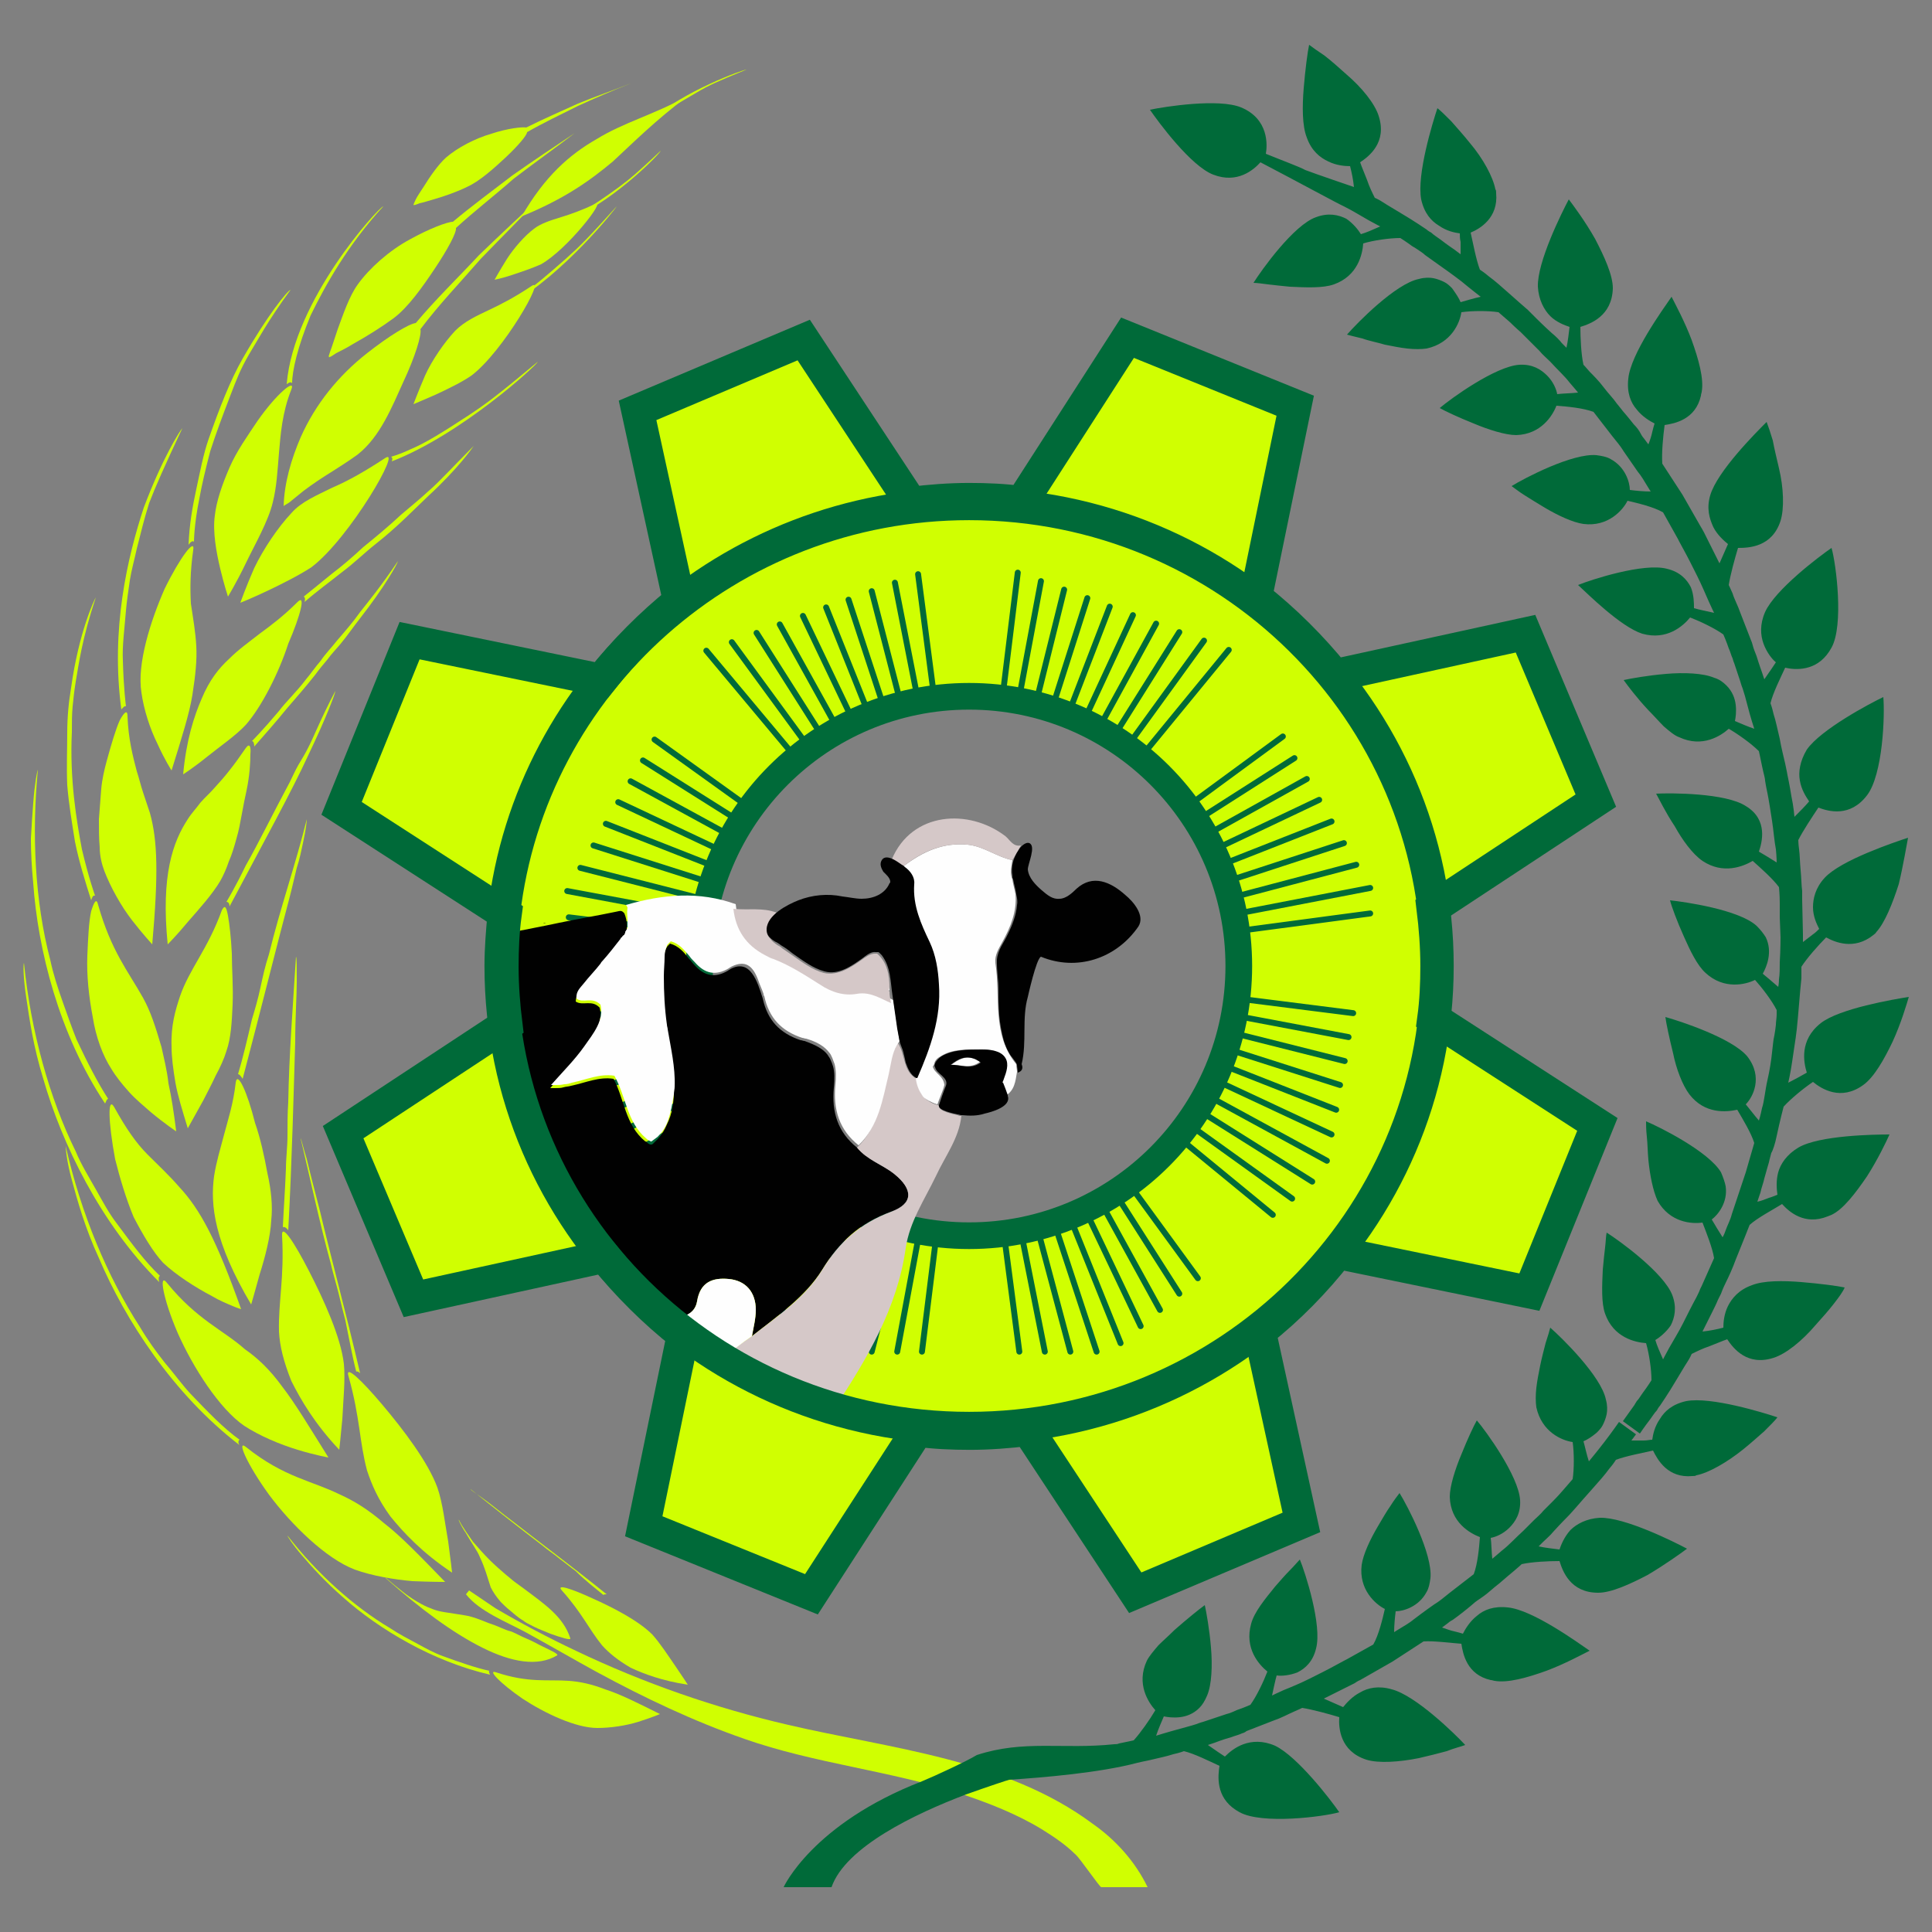 <?xml version="1.0" encoding="utf-8"?>
<!-- Generator: Adobe Illustrator 27.7.0, SVG Export Plug-In . SVG Version: 6.00 Build 0)  -->
<svg version="1.1" id="Capa_1" xmlns="http://www.w3.org/2000/svg" xmlns:xlink="http://www.w3.org/1999/xlink" x="0px" y="0px"
	 viewBox="0 0 250 250" style="enable-background:new 0 0 250 250;" xml:space="preserve">
<rect x="0" y="0" width="250" height="250" fill="#808080" stroke="none"/>
<style type="text/css">
	.st0{display:none;}
	.st1{fill:#FFEB00;}
	.st2{fill:none;stroke:#117554;stroke-width:3.538;stroke-miterlimit:10;}
	.st3{fill:none;stroke:#117554;stroke-width:0.786;stroke-linecap:round;stroke-miterlimit:10;}
	.st4{fill:none;}
	.st5{fill:#010101;}
	.st6{fill:#D5C8C8;}
	.st7{fill:#FEFEFE;}
	.st8{fill:none;stroke:#117554;stroke-width:4.324;stroke-miterlimit:10;}
	.st9{fill:#117554;}
	.st10{fill:#00722A;}
	.st11{fill:none;stroke:#00722A;stroke-width:0.786;stroke-linecap:round;stroke-miterlimit:10;}
	.st12{fill:#FFFFFF;}
	.st13{fill:none;stroke:#117554;stroke-width:2.837;stroke-miterlimit:10;}
	.st14{fill:none;stroke:#117554;stroke-width:0.63;stroke-linecap:round;stroke-miterlimit:10;}
	.st15{fill:none;stroke:#117554;stroke-width:3.468;stroke-miterlimit:10;}
	.st16{fill:none;stroke:#006A3A;stroke-width:3.374;stroke-miterlimit:10;}
	.st17{fill:none;stroke:#006A3A;stroke-width:0.75;stroke-linecap:round;stroke-miterlimit:10;}
	.st18{fill:none;stroke:#006A3A;stroke-width:4.124;stroke-miterlimit:10;}
	.st19{fill:#006A3A;}
	.st20{fill:#021A1A;}
	.st21{fill:#6F7D7D;}
	.st22{fill:#AACBC4;}
	.st23{fill:#042222;}
	.st24{fill:#03624C;}
	.st25{fill:#2CC295;}
	.st26{fill:#006A39;}
	.st27{fill:#4EA72F;}
	.st28{fill:#A4C306;}
	.st29{fill:#D0FF01;}
	.st30{fill:#EAECEB;}
	.st31{fill:#00DF82;}
	.st32{fill:none;stroke:#006A39;stroke-width:3.451;stroke-miterlimit:10;}
	.st33{fill:none;stroke:#006A39;stroke-width:0.767;stroke-linecap:round;stroke-miterlimit:10;}
	.st34{fill:none;stroke:#006A39;stroke-width:4.218;stroke-miterlimit:10;}
	.st35{fill:none;stroke:#006A39;stroke-width:1.758;stroke-miterlimit:10;}
	.st36{fill:none;stroke:#006A39;stroke-width:0.391;stroke-linecap:round;stroke-miterlimit:10;}
	.st37{fill:none;stroke:#006A39;stroke-width:2.149;stroke-miterlimit:10;}
	.st38{fill:#F3F3F3;}
</style>
<g>
	<path class="st29" d="M173.1,162.1l24.8,5.1l8.8-21.7l-21.2-13.7c0.3-2.2,0.4-4.5,0.4-6.8c0-2.5-0.2-5.1-0.5-7.5l21.1-13.9
		L197.4,82l-24.7,5.4c-3-3.7-6.4-7.1-10.2-10.1l5.1-24.8l-21.7-8.8L132.2,65c-2.2-0.3-4.5-0.4-6.8-0.4c-2.5,0-5.1,0.2-7.5,0.5
		L104,44l-21.5,9.1l5.4,24.7c-3.7,3-7.1,6.4-10.1,10.2L53,82.9l-8.8,21.7l21.2,13.7c-0.3,2.2-0.4,4.5-0.4,6.8c0,2.5,0.2,5.1,0.5,7.5
		l-21.1,13.9l9.1,21.5l24.7-5.4c3,3.7,6.4,7.1,10.2,10.1l-5.1,24.8l21.7,8.8l13.7-21.2c2.2,0.3,4.5,0.4,6.8,0.4
		c2.5,0,5.1-0.2,7.5-0.5l13.9,21.1l21.5-9.1l-5.4-24.7C166.8,169.3,170.2,165.8,173.1,162.1z M160.3,125c0,19.3-15.6,34.9-34.9,34.9
		S90.5,144.3,90.5,125s15.6-34.9,34.9-34.9S160.3,105.7,160.3,125z"/>
	<circle class="st32" cx="125.4" cy="125" r="34.9"/>
	<g>
		<g>
			<line class="st33" x1="121.2" y1="159.6" x2="119.3" y2="174.9"/>
		</g>
		<g>
			<line class="st33" x1="119" y1="159.3" x2="116.1" y2="174.9"/>
		</g>
		<g>
			<line class="st33" x1="116.9" y1="158.8" x2="112.8" y2="174.9"/>
		</g>
		<g>
			<line class="st33" x1="114.8" y1="158.2" x2="109.4" y2="174.9"/>
		</g>
		<g>
			<line class="st33" x1="112.7" y1="157.5" x2="106.2" y2="174.1"/>
		</g>
		<g>
			<line class="st33" x1="110.7" y1="156.6" x2="103.6" y2="171.9"/>
		</g>
		<g>
			<line class="st33" x1="108.7" y1="155.7" x2="101.1" y2="169.7"/>
		</g>
		<g>
			<line class="st33" x1="106.9" y1="154.5" x2="98.6" y2="167.7"/>
		</g>
		<g>
			<line class="st33" x1="105" y1="153.3" x2="96.2" y2="165.6"/>
		</g>
		<g>
			<line class="st33" x1="103.3" y1="152" x2="93.8" y2="163.6"/>
		</g>
		<g>
			<line class="st33" x1="98.6" y1="147.3" x2="86.5" y2="157.5"/>
		</g>
		<g>
			<line class="st33" x1="97.3" y1="145.6" x2="84" y2="155.4"/>
		</g>
		<g>
			<line class="st33" x1="96" y1="143.8" x2="81.4" y2="153.2"/>
		</g>
		<g>
			<line class="st33" x1="94.9" y1="141.9" x2="79.3" y2="150.6"/>
		</g>
		<g>
			<line class="st33" x1="93.9" y1="140" x2="78.7" y2="147.2"/>
		</g>
		<g>
			<line class="st33" x1="93" y1="138" x2="78.1" y2="144"/>
		</g>
		<g>
			<line class="st33" x1="92.3" y1="135.9" x2="77.5" y2="140.8"/>
		</g>
		<g>
			<line class="st33" x1="91.7" y1="133.8" x2="77" y2="137.7"/>
		</g>
		<g>
			<line class="st33" x1="91.2" y1="131.7" x2="76.4" y2="134.6"/>
		</g>
		<g>
			<line class="st33" x1="90.8" y1="129.5" x2="75.9" y2="131.5"/>
		</g>
		<g>
			<line class="st33" x1="90.8" y1="120.8" x2="73.6" y2="118.7"/>
		</g>
		<g>
			<line class="st33" x1="91.1" y1="118.6" x2="73.4" y2="115.3"/>
		</g>
		<g>
			<line class="st33" x1="91.6" y1="116.5" x2="75.1" y2="112.3"/>
		</g>
		<g>
			<line class="st33" x1="92.2" y1="114.3" x2="76.8" y2="109.4"/>
		</g>
		<g>
			<line class="st33" x1="92.9" y1="112.3" x2="78.4" y2="106.6"/>
		</g>
		<g>
			<line class="st33" x1="93.8" y1="110.3" x2="80" y2="103.8"/>
		</g>
		<g>
			<line class="st33" x1="94.8" y1="108.3" x2="81.6" y2="101.1"/>
		</g>
		<g>
			<line class="st33" x1="95.9" y1="106.4" x2="83.2" y2="98.4"/>
		</g>
		<g>
			<line class="st33" x1="97.1" y1="104.6" x2="84.7" y2="95.7"/>
		</g>
		<g>
			<line class="st33" x1="103.1" y1="98.2" x2="91.4" y2="84.2"/>
		</g>
		<g>
			<line class="st33" x1="104.8" y1="96.9" x2="94.7" y2="83.1"/>
		</g>
		<g>
			<line class="st33" x1="106.6" y1="95.6" x2="97.9" y2="81.9"/>
		</g>
		<g>
			<line class="st33" x1="108.5" y1="94.5" x2="100.9" y2="80.8"/>
		</g>
		<g>
			<line class="st33" x1="110.5" y1="93.5" x2="103.9" y2="79.7"/>
		</g>
		<g>
			<line class="st33" x1="112.5" y1="92.6" x2="106.9" y2="78.6"/>
		</g>
		<g>
			<line class="st33" x1="114.5" y1="91.9" x2="109.8" y2="77.6"/>
		</g>
		<g>
			<line class="st33" x1="116.6" y1="91.2" x2="112.8" y2="76.5"/>
		</g>
		<g>
			<line class="st33" x1="118.8" y1="90.7" x2="115.8" y2="75.4"/>
		</g>
		<g>
			<line class="st33" x1="120.9" y1="90.4" x2="118.8" y2="74.3"/>
		</g>
		<g>
			<line class="st33" x1="131.7" y1="74.1" x2="129.7" y2="90.4"/>
		</g>
		<g>
			<line class="st33" x1="134.7" y1="75.2" x2="131.8" y2="90.7"/>
		</g>
		<g>
			<line class="st33" x1="137.7" y1="76.3" x2="134" y2="91.2"/>
		</g>
		<g>
			<line class="st33" x1="140.7" y1="77.4" x2="136.1" y2="91.8"/>
		</g>
		<g>
			<line class="st33" x1="143.6" y1="78.5" x2="138.2" y2="92.5"/>
		</g>
		<g>
			<line class="st33" x1="146.6" y1="79.6" x2="140.2" y2="93.4"/>
		</g>
		<g>
			<line class="st33" x1="149.6" y1="80.7" x2="142.1" y2="94.4"/>
		</g>
		<g>
			<line class="st33" x1="152.6" y1="81.8" x2="144" y2="95.5"/>
		</g>
		<g>
			<line class="st33" x1="155.8" y1="82.9" x2="145.8" y2="96.7"/>
		</g>
		<g>
			<line class="st33" x1="159" y1="84.1" x2="147.6" y2="98"/>
		</g>
		<g>
			<line class="st33" x1="166" y1="95.3" x2="153.6" y2="104.4"/>
		</g>
		<g>
			<line class="st33" x1="167.5" y1="98.1" x2="154.8" y2="106.2"/>
		</g>
		<g>
			<line class="st33" x1="169.1" y1="100.8" x2="156" y2="108.1"/>
		</g>
		<g>
			<line class="st33" x1="170.7" y1="103.5" x2="157" y2="110"/>
		</g>
		<g>
			<line class="st33" x1="172.3" y1="106.3" x2="157.8" y2="112"/>
		</g>
		<g>
			<line class="st33" x1="173.9" y1="109.1" x2="158.6" y2="114.1"/>
		</g>
		<g>
			<line class="st33" x1="175.5" y1="111.9" x2="159.2" y2="116.2"/>
		</g>
		<g>
			<line class="st33" x1="177.3" y1="114.9" x2="159.7" y2="118.3"/>
		</g>
		<g>
			<line class="st33" x1="177.3" y1="118.2" x2="160" y2="120.5"/>
		</g>
		<g>
			<line class="st33" x1="175.1" y1="131.1" x2="160.1" y2="129.2"/>
		</g>
		<g>
			<line class="st33" x1="174.5" y1="134.2" x2="159.7" y2="131.4"/>
		</g>
		<g>
			<line class="st33" x1="174" y1="137.3" x2="159.3" y2="133.6"/>
		</g>
		<g>
			<line class="st33" x1="173.4" y1="140.4" x2="158.7" y2="135.7"/>
		</g>
		<g>
			<line class="st33" x1="172.9" y1="143.6" x2="157.9" y2="137.7"/>
		</g>
		<g>
			<line class="st33" x1="172.3" y1="146.8" x2="157.1" y2="139.7"/>
		</g>
		<g>
			<line class="st33" x1="171.7" y1="150.2" x2="156.1" y2="141.7"/>
		</g>
		<g>
			<line class="st33" x1="169.8" y1="152.9" x2="155" y2="143.6"/>
		</g>
		<g>
			<line class="st33" x1="167.2" y1="155.1" x2="153.7" y2="145.4"/>
		</g>
		<g>
			<line class="st33" x1="164.7" y1="157.2" x2="152.4" y2="147.1"/>
		</g>
		<g>
			<line class="st33" x1="155" y1="165.4" x2="146.1" y2="153.2"/>
		</g>
		<g>
			<line class="st33" x1="152.6" y1="167.4" x2="144.3" y2="154.4"/>
		</g>
		<g>
			<line class="st33" x1="150.1" y1="169.5" x2="142.4" y2="155.5"/>
		</g>
		<g>
			<line class="st33" x1="147.6" y1="171.6" x2="140.4" y2="156.5"/>
		</g>
		<g>
			<line class="st33" x1="145" y1="173.8" x2="138.4" y2="157.4"/>
		</g>
		<g>
			<line class="st33" x1="141.9" y1="174.9" x2="136.4" y2="158.2"/>
		</g>
		<g>
			<line class="st33" x1="138.5" y1="174.9" x2="134.2" y2="158.8"/>
		</g>
		<g>
			<line class="st33" x1="135.2" y1="174.9" x2="132.1" y2="159.3"/>
		</g>
		<g>
			<line class="st33" x1="131.9" y1="174.9" x2="129.9" y2="159.6"/>
		</g>
	</g>
	<g>
		<path class="st4" d="M81.1,119.8c0,0,0-0.1,0-0.1C81.2,119.7,81.2,119.7,81.1,119.8z"/>
		<path class="st4" d="M81.1,120C81.1,120,81.1,120,81.1,120C81.1,120,81.1,120,81.1,120z"/>
		<path class="st4" d="M80.9,120.5C80.9,120.4,80.9,120.4,80.9,120.5C80.9,120.4,80.9,120.4,80.9,120.5z"/>
		<path class="st4" d="M84.4,147.9c0.1,0,0.2-0.1,0.3-0.2c0.1-0.1,0.3-0.3,0.4-0.4C84.9,147.5,84.6,147.7,84.4,147.9z"/>
		<path class="st4" d="M80.8,120.7C80.8,120.7,80.8,120.7,80.8,120.7C80.8,120.7,80.8,120.7,80.8,120.7z"/>
		<path class="st4" d="M80.3,121.4c-0.1,0.1-0.1,0.2-0.2,0.3c-0.7,0.9-1.4,1.8-2.2,2.7c0.7-0.9,1.5-1.8,2.2-2.7
			C80.2,121.6,80.3,121.5,80.3,121.4z"/>
		<path class="st4" d="M81.2,119.5c0-0.1,0-0.1,0-0.2C81.2,119.3,81.2,119.4,81.2,119.5z"/>
		<path class="st4" d="M80.4,121.3c0,0,0.1-0.1,0.1-0.1C80.5,121.2,80.4,121.3,80.4,121.3z"/>
		<path class="st4" d="M86.8,122c-0.1,0.1-0.2,0.2-0.3,0.3C86.6,122.2,86.7,122.1,86.8,122z"/>
		<path class="st4" d="M120.1,142.5c-0.1-0.1-0.2-0.1-0.3-0.2C119.9,142.4,120,142.5,120.1,142.5z"/>
		<path class="st4" d="M107.8,137.9c-0.1-0.3-0.2-0.6-0.3-0.8C107.7,137.3,107.8,137.6,107.8,137.9z"/>
		<path class="st4" d="M86.4,145.3c0.6-1.4,0.9-2.9,0.9-4.5c0,0.3,0,0.7-0.1,1C87,143,86.9,144.2,86.4,145.3z"/>
		<path class="st4" d="M80.6,121c0,0,0-0.1,0.1-0.1C80.6,120.9,80.6,121,80.6,121z"/>
		<path class="st4" d="M75.5,127.3c0.7-0.9,1.4-1.7,2.2-2.6C77,125.5,76.2,126.4,75.5,127.3z"/>
		<path class="st4" d="M83.9,147.7c0.1,0.1,0.2,0.2,0.4,0.2c-0.2-0.1-0.4-0.3-0.6-0.4C83.7,147.5,83.8,147.6,83.9,147.7z"/>
		<path class="st4" d="M86.5,122.3c-0.1,0.1-0.1,0.2-0.2,0.3C86.4,122.5,86.4,122.4,86.5,122.3z"/>
		<path class="st4" d="M113.2,123.2C113.3,123.2,113.3,123.2,113.2,123.2C113.3,123.2,113.3,123.2,113.2,123.2z"/>
		<path class="st4" d="M116.7,112c0.2,0.1,0.3,0.2,0.4,0.3c0,0,0,0,0,0c0,0-0.1-0.1-0.1-0.1C116.8,112.1,116.7,112,116.7,112z"/>
		<path class="st4" d="M117.1,137.5c-0.1-0.4-0.2-0.8-0.3-1.3c-0.1-0.5-0.4-1-0.5-1.5s-0.2-1.1-0.3-1.6c-0.2-1.4-0.4-2.8-0.6-4.2
			c-0.2-1.9-0.2-3.7-1.4-5.3c-0.1-0.1-0.2-0.2-0.3-0.3c0,0-0.1-0.1-0.2-0.1c1.2,1.2,1.6,2.8,1.6,4.5c0,0.1,0,0.3,0,0.4
			c0.1,0.5,0.2,1,0.2,1.5c0.3,1.8,0.5,3.5,0.8,5.3c-0.1,0.2-0.2,0.3-0.3,0.5c0.1-0.2,0.2-0.3,0.3-0.5c0.9,1.4,0.6,3.6,2.4,4.6
			c0,0,0,0,0,0C117.8,139.1,117.4,138.3,117.1,137.5z"/>
		<path class="st4" d="M122.4,140.6c0.4-1-1.2-1.5-1.4-2.4c0-0.2,0-0.4,0-0.5c-0.1,0.1-0.2,0.3-0.2,0.4
			C121,139.1,122.2,139.4,122.4,140.6c-0.4,0.7-0.7,1.6-1,2.4c0,0,0.1,0,0.1,0.1c0,0,0,0,0,0C121.8,142.2,122.1,141.4,122.4,140.6z"
			/>
		<path class="st4" d="M125.3,65.2c-31.5,0-57.3,24.3-59.7,55.2c2.3-0.5,4.6-0.9,6.9-1.4c2.4-0.5,4.8-0.9,7.2-1.4
			c0.6-0.1,0.8-0.3,1.2,0.2c0-0.1-0.1-0.2-0.2-0.3c4.7-1.4,9.4-1.7,14.2-0.1l0,0c1.9,0.2,3.7-0.2,5.6,0.5c-1.4,1.7-1.7,2.4-0.8,3.4
			c-0.3-0.3-0.4-0.7-0.4-1.1c0.1-1.9,2.6-3.2,4.1-3.7c1.8-0.7,3.8-0.9,5.7-0.5c0.8,0.2,1.6,0.3,2.5,0.3c1.5,0,3-0.5,3.6-2
			c0-0.1,0-0.1,0.1-0.2c0-0.5-0.6-1-0.9-1.3c-0.4-0.4-0.5-0.9-0.2-1.5c0.2-0.5,0.8-0.4,1.5-0.1c2.6-6.3,10-6.6,14.7-3
			c0.6,0.5,1,1.4,2,1.2c-0.4,0.6-0.8,1.3-1.1,1.9c0,0.8-0.3,1.6-0.1,2.2c0,0.1,0.1,0.2,0.1,0.3c0-0.1,0-0.3-0.1-0.5
			c-0.1-1.2,0.2-2.4,0.8-3.3c0.2-0.4,0.9-1.1,1.4-0.9c0.9,0.4-0.2,2.7-0.2,3.4c0,1.1,0.9,2,1.8,2.7c0.6,0.5,1.4,1.2,2.3,1.1
			c0.9-0.1,1.6-0.8,2.2-1.3c2.1-2,4.4-0.9,6.3,0.8c1,0.9,2.6,2.7,1.7,4.1c-2.8,4.3-7.9,5.9-12.6,3.9c-0.6,0.2-1.7,5.2-1.7,5.2
			c-0.8,2.9-0.1,5.8-0.8,8.7c0.1,0.5,0.1,0.9-0.5,1.1c0-0.3-0.1-0.7-0.1-1c-0.1-0.4-0.8-1.1-1-1.5c-0.3-0.5-0.5-1.1-0.7-1.6
			c-0.4-1.1-0.5-2.2-0.6-3.3c-0.1-1.2-0.1-2.3-0.1-3.5c0-1.1-0.3-2.2-0.2-3.2c0-0.2,0-0.3,0-0.5c0.1-1.2,0.9-2.2,1.4-3.3
			c0.6-1.2,1-2.4,1.2-3.8c0-0.5,0-0.9-0.1-1.4c0.2,2.2-0.6,4.2-1.7,6.2c-0.5,0.8-1,1.7-0.9,2.7c0.7,4.4-0.5,9.2,2.7,13.1
			c0,0.3,0.1,0.7,0.1,1c-0.2,1.2-0.3,2.4-1.5,3.1c0,0,0,0,0,0.1c0.5,1.4-2.1,2.1-3,2.3c-0.9,0.2-1.9,0.3-2.9,0.2c0,0-0.1,0-0.1,0
			c-0.3,2.9-2,5.3-3.3,7.8c-1.5,3-3.4,5.9-3.9,9.3c-1.1,7.8-5,14.3-9.2,20.7c-0.1,0.1-0.1,0.2-0.2,0.2c5.6,1.7,11.5,2.6,17.6,2.6
			c33.1,0,59.9-26.8,59.9-59.9S158.4,65.2,125.3,65.2z M73.7,118.7c0.1,0,0.3-0.1,0.4-0.1C74,118.6,73.9,118.7,73.7,118.7z"/>
		<path class="st4" d="M126.8,137.4c-1.3,1.1-2.6,0.4-3.8,0.4c0,0,0,0-0.1,0C124.2,137.7,125.5,138.5,126.8,137.4
			c-0.1-0.1-0.3-0.2-0.5-0.3C126.4,137.2,126.6,137.3,126.8,137.4z"/>
		<path class="st4" d="M86.3,132.7c0,0.2,0.1,0.4,0.1,0.6c-0.1-1.3-0.3-2.6-0.4-3.9c-0.1-1-0.1-2-0.1-3.1
			C85.8,128.6,86,130.7,86.3,132.7z"/>
		<path class="st4" d="M97.9,126.9c-0.7-1.8-1.7-2.6-3.5-1.7c2.6-1.4,3.5,1.6,4.2,3.8c0-0.1,0-0.2-0.1-0.3
			C98.5,128.1,98.1,127.5,97.9,126.9z"/>
		<path class="st4" d="M100.6,122c0.2,0.1,0.4,0.3,0.6,0.4c0.4,0.3,0.9,0.6,1.3,0.9c-0.5-0.4-0.9-0.7-1.4-1
			C101,122.3,100.8,122.2,100.6,122z"/>
		<path class="st4" d="M86.8,122L86.8,122c1.1,0.3,1.7,1.1,2.4,1.9C88.5,123.1,87.8,122.3,86.8,122z"/>
		<path class="st4" d="M104.1,134.6c-0.2,0-0.3-0.1-0.5-0.1C103.7,134.5,103.9,134.6,104.1,134.6c1.4,0.4,2.4,1,3,1.8
			C106.5,135.6,105.5,135,104.1,134.6z"/>
		<path class="st5" d="M90.2,168.4c0.4-2.5,2-3.1,4.1-2.9c2.2,0.2,3.5,1.7,3.5,4c0,1.1-0.3,2.3-0.5,3.4c3.3-2.6,6.9-5.1,9.1-8.6
			c2.2-3.6,4.9-6.1,8.9-7.5c2.9-1.1,2.9-2.9,0.4-4.9c-1.5-1.2-3.5-1.8-4.8-3.4c-2.5-2-3.3-4.6-3-7.8c0.1-1.1,0.1-2-0.1-2.7
			c-0.1-0.3-0.2-0.6-0.3-0.8c-0.1-0.3-0.3-0.5-0.4-0.7c-0.6-0.8-1.6-1.3-3-1.8c-0.2,0-0.3-0.1-0.5-0.1c-2.7-0.9-4.3-2.6-4.9-5.4
			c-0.7-2.2-1.6-5.2-4.2-3.8c-0.1,0.1-0.2,0.1-0.3,0.2c-1.7,1-3.1,0.7-4.4-0.8c-0.2-0.2-0.4-0.5-0.7-0.8c-0.6-0.8-1.3-1.6-2.4-1.9
			l0,0c-0.1,0.1-0.2,0.2-0.3,0.3c0,0,0,0,0,0c-0.1,0.1-0.1,0.2-0.2,0.3c-0.2,0.4-0.3,0.9-0.3,1.4c-0.1,0.8-0.1,1.7-0.1,2.5
			c0,1,0,2,0.1,3.1c0.1,1.3,0.2,2.6,0.4,3.9c0.4,2.5,1.1,4.9,0.9,7.4c0,1.6-0.2,3.1-0.9,4.5c-0.3,0.7-0.7,1.4-1.3,2
			c-0.1,0.1-0.3,0.3-0.4,0.4c-0.1,0.1-0.2,0.2-0.3,0.2c0,0,0,0,0,0c0,0,0,0-0.1,0c-0.1,0-0.3-0.1-0.4-0.2c-0.1-0.1-0.2-0.2-0.3-0.2
			c-2.6-2.1-2.7-5.5-4.1-8.1c-1.9-0.3-3.6,0.5-5.5,0.9c-0.3,0.1-0.7,0.1-1,0.2s-0.7,0.1-1.1,0.1c-0.2,0-0.4,0-0.6,0
			c1.6-1.9,3.1-3.4,4.3-5c1.2-1.6,2.6-3.4,2.1-5.4c-1-1.1-2.2-0.2-3.1-0.8c0-0.8,0.5-1.3,0.9-1.9c0.7-0.9,1.4-1.7,2.2-2.6
			c0.1-0.1,0.2-0.2,0.3-0.4c0.7-0.9,1.5-1.8,2.2-2.7c0.1-0.1,0.1-0.2,0.2-0.3c0,0,0-0.1,0.1-0.1c0,0,0.1-0.1,0.1-0.1
			c0,0,0.1-0.1,0.1-0.1c0,0,0-0.1,0.1-0.1c0-0.1,0.1-0.1,0.1-0.2c0,0,0-0.1,0-0.1c0-0.1,0.1-0.1,0.1-0.2c0,0,0,0,0,0
			c0.1-0.1,0.1-0.3,0.2-0.4c0,0,0-0.1,0-0.1c0-0.1,0-0.1,0-0.2c0,0,0-0.1,0-0.1c0,0,0-0.1,0-0.1c0-0.1,0-0.1,0-0.2c0,0,0-0.1,0-0.1
			c0,0,0,0,0,0c0-0.4-0.1-0.9-0.3-1.4c-0.4-0.5-0.6-0.3-1.2-0.2c-2.4,0.5-4.8,0.9-7.2,1.4c-2.3,0.5-4.6,0.9-6.9,1.4
			c-0.1,1.6-0.2,3.2-0.2,4.8c0,18.3,8.2,34.7,21.1,45.6c0.2,0,0.3-0.1,0.5-0.1C88.4,170.4,89.9,170.1,90.2,168.4z M67.3,120.1
			c0.1,0,0.3,0,0.4-0.1C67.6,120.1,67.4,120.1,67.3,120.1z M70.3,119.5c0.1,0,0.3-0.1,0.4-0.1C70.6,119.4,70.4,119.4,70.3,119.5z"/>
		<path class="st6" d="M117.2,161.5c0.5-3.4,2.4-6.2,3.9-9.3c1.2-2.6,3-4.9,3.3-7.8c-0.2,0-0.3,0-0.5-0.1c-0.4-0.1-2.5-0.5-2.4-1.2
			c0,0-0.1,0-0.1-0.1l0,0c-0.5-0.1-0.9-0.3-1.2-0.5c-0.1-0.1-0.2-0.1-0.3-0.2c-0.2-0.2-0.4-0.3-0.5-0.5c-0.4-0.6-0.7-1.4-0.8-2.2
			c-1.8-1-1.4-3.1-2.4-4.6c-0.1,0.2-0.2,0.3-0.3,0.5c-0.7,1.2-0.8,2.5-1.1,3.8c-0.8,3.3-1.3,6.7-3.9,9.2c1.3,1.6,3.3,2.2,4.8,3.4
			c2.5,2,2.5,3.9-0.4,4.9c-4,1.5-6.7,3.9-8.9,7.5c-2.2,3.6-5.8,6-9.1,8.6c-1.3,0.9-2.7,1.8-3.7,3c4.4,2.7,9.1,4.9,14.2,6.5
			c0.1-0.1,0.1-0.2,0.2-0.2C112.2,175.8,116.1,169.3,117.2,161.5z"/>
		<path class="st7" d="M81.2,119.2c0,0,0,0.1,0,0.1c0,0.1,0,0.1,0,0.2c0,0,0,0.1,0,0.1c0,0,0,0.1,0,0.1c0,0.1,0,0.1,0,0.2
			c0,0,0,0.1,0,0.1c0,0.1-0.1,0.3-0.2,0.4c0,0,0,0,0,0c0,0.1-0.1,0.1-0.1,0.2c0,0,0,0.1,0,0.1c0,0.1-0.1,0.1-0.1,0.2
			c0,0,0,0.1-0.1,0.1c0,0-0.1,0.1-0.1,0.1c0,0-0.1,0.1-0.1,0.1c0,0,0,0.1-0.1,0.1c-0.1,0.1-0.1,0.2-0.2,0.3
			c-0.7,0.9-1.4,1.8-2.2,2.7c-0.1,0.1-0.2,0.2-0.3,0.4c-0.7,0.9-1.5,1.7-2.2,2.6c-0.4,0.5-1,1-0.9,1.9c0.8,0.7,2-0.3,3.1,0.8
			c0.5,2-0.9,3.7-2.1,5.4c-1.2,1.7-2.7,3.2-4.3,5c0.2,0,0.4,0,0.6,0c0.4,0,0.7,0,1.1-0.1c0.4,0,0.7-0.1,1-0.2
			c1.9-0.4,3.6-1.2,5.5-0.9c1.5,2.6,1.6,6,4.1,8.1c0.2,0.2,0.4,0.3,0.6,0.4c0,0,0,0,0.1,0c0,0,0,0,0,0c0.3-0.2,0.5-0.4,0.8-0.6
			c0.6-0.6,1-1.2,1.3-2c0.4-1.1,0.6-2.3,0.8-3.5c0-0.3,0.1-0.7,0.1-1c0.1-2.5-0.5-5-0.9-7.4c0-0.2-0.1-0.4-0.1-0.6
			c-0.3-2.1-0.4-4.2-0.4-6.3c0-0.8,0.1-1.7,0.1-2.5c0-0.5,0.1-0.9,0.3-1.4c0-0.1,0.1-0.2,0.2-0.3c0,0,0,0,0,0
			c0.1-0.1,0.2-0.2,0.3-0.3l0,0l0,0c1.1,0.3,1.7,1.1,2.4,1.9c0.2,0.3,0.4,0.5,0.7,0.8c1.3,1.5,2.7,1.8,4.4,0.8
			c0.1-0.1,0.2-0.1,0.3-0.2c1.8-0.9,2.8-0.2,3.5,1.7c0.2,0.6,0.5,1.2,0.7,1.8c0,0.1,0,0.2,0.1,0.3c0.6,2.8,2.2,4.5,4.9,5.4
			c0.2,0,0.3,0.1,0.5,0.1c1.4,0.4,2.4,1,3,1.8c0.2,0.2,0.3,0.5,0.4,0.7c0.1,0.3,0.2,0.5,0.3,0.8c0.2,0.8,0.2,1.7,0.1,2.7
			c-0.3,3.2,0.5,5.8,3,7.8c2.6-2.5,3.1-5.9,3.9-9.2c0.3-1.3,0.4-2.7,1.1-3.8c0.1-0.2,0.2-0.3,0.3-0.5c-0.3-1.8-0.5-3.5-0.8-5.3
			c-1.4-0.6-2.7-1.5-4.4-1.2c-1.7,0.3-3.3-0.2-4.8-1.2c-1.9-1.2-3.9-2.5-6-3.3c-0.4-0.2-0.8-0.3-1.1-0.5c-2.5-1.3-3.8-3.3-4.1-6.2
			l0,0l0,0c-4.7-1.7-9.4-1.3-14.2,0.1c0.1,0.1,0.1,0.2,0.2,0.3C81.1,118.2,81.2,118.6,81.2,119.2C81.2,119.1,81.2,119.1,81.2,119.2z
			"/>
		<path class="st7" d="M97.3,172.9c0.2-1.1,0.5-2.3,0.5-3.4c0-2.3-1.3-3.8-3.5-4c-2.1-0.2-3.7,0.4-4.1,2.9c-0.3,1.7-1.8,2-3.2,2.2
			c-0.2,0-0.3,0.1-0.5,0.1c2.2,1.9,4.6,3.6,7.1,5.2C94.6,174.8,96,173.8,97.3,172.9z"/>
		<path class="st7" d="M116.9,112.1c0,0,0.1,0.1,0.1,0.1c0.6,0.5,1.2,1.4,1.2,2.2c-0.2,2.7,0.9,5.1,2,7.5c0.9,1.8,1.1,3.6,1.2,5.5
			c0.3,4.4-1.1,8.3-2.8,12.1c0,0-0.1,0-0.1,0c0,0,0,0,0,0c0.1,0.9,0.4,1.6,0.8,2.2c0.1,0.2,0.3,0.4,0.5,0.5c0.1,0.1,0.2,0.1,0.3,0.2
			c0.4,0.2,0.8,0.4,1.2,0.5l0,0c0.3-0.9,0.7-1.7,0.9-2.5c-0.1-1.2-1.3-1.5-1.5-2.4c0.1-0.1,0.2-0.3,0.2-0.4c0.1-0.4,0.4-0.7,0.8-0.9
			c1.5-1,3.5-0.9,5.2-0.9c1,0,2.5,0.1,3.1,1.1c0.5,0.8,0.1,1.9-0.2,2.7c0,0.1-0.3,0.6-0.3,0.6c0.2,0.5,0.4,1.1,0.6,1.6
			c1.2-0.7,1.3-1.9,1.5-3.1c0-0.3-0.1-0.7-0.1-1c-3.2-3.9-2-8.7-2.7-13.1c-0.1-1,0.4-1.8,0.9-2.7c1.1-2,1.9-4,1.7-6.2
			c-0.1-0.6-0.3-1.2-0.4-1.9c0-0.1-0.1-0.2-0.1-0.3c-0.2-0.7,0-1.5,0.1-2.2c-2-0.4-3.7-1.8-5.8-2C122,109,119.4,110.2,116.9,112.1z"
			/>
		<path class="st6" d="M99,123.6c0.4,0.2,0.7,0.4,1.1,0.5c2.1,0.8,4.1,2.1,6,3.3c1.5,1,3.1,1.5,4.8,1.2c1.7-0.3,3,0.6,4.4,1.2
			c-0.1-0.5-0.2-1-0.2-1.5c0,0-0.1-0.1-0.1-0.1c0-0.1,0.1-0.2,0.1-0.3c0-1.7-0.3-3.4-1.6-4.5c-0.1,0-0.1,0-0.2,0c0,0-0.1,0-0.1,0
			c-0.6,0-1.3,0.5-1.7,0.8c-1.4,1-3.1,2.1-4.9,1.7c-1.5-0.4-2.8-1.4-4.1-2.3c-0.4-0.3-0.9-0.6-1.3-0.9c-0.2-0.2-0.4-0.3-0.6-0.4
			c-0.3-0.2-0.7-0.5-0.9-0.8c-0.9-1-0.6-1.7,0.8-3.4c-1.8-0.7-3.7-0.3-5.6-0.5l0,0C95.2,120.3,96.5,122.3,99,123.6z"/>
		<path class="st6" d="M116.9,112.1c2.4-1.9,5.1-3.1,8.3-2.8c2.1,0.2,3.8,1.6,5.8,2c0.4-0.6,0.8-1.3,1.1-1.9c-1,0.2-1.4-0.7-2-1.2
			c-4.7-3.6-12.1-3.2-14.7,3c0.4,0.2,0.8,0.5,1.1,0.7C116.7,112,116.8,112.1,116.9,112.1z"/>
		<path class="st4" d="M67.7,120.1c-0.1,0-0.3,0-0.4,0.1"/>
		<path class="st4" d="M70.3,119.5c0.1,0,0.3-0.1,0.4-0.1"/>
		<path class="st4" d="M73.7,118.7c0.1,0,0.3-0.1,0.4-0.1"/>
		<path class="st7" d="M115,128.1c0,0,0.1,0.1,0.1,0.1c0-0.1,0-0.3,0-0.4C115.1,127.9,115,128,115,128.1z"/>
		<path class="st7" d="M126.8,137.4c-0.2-0.1-0.4-0.2-0.5-0.3c-1.3-0.6-2.3,0-3.2,0.7C124.2,137.7,125.5,138.4,126.8,137.4z"/>
		<path class="st5" d="M129.9,139.6c0.3-0.8,0.7-1.9,0.2-2.7c-0.6-1-2.1-1.1-3.1-1.1c-1.7,0-3.7,0-5.2,0.9c-0.3,0.2-0.7,0.6-0.8,0.9
			c-0.1,0.2-0.1,0.4,0,0.5c0.2,0.9,1.8,1.3,1.4,2.4c-0.3,0.7-0.6,1.6-0.9,2.5c0,0,0,0,0,0c-0.2,0.7,2,1.1,2.4,1.2
			c0.2,0,0.3,0.1,0.5,0.1c0,0,0.1,0,0.1,0c1,0.1,2,0.1,2.9-0.2c0.9-0.2,3.5-0.9,3-2.3c0,0,0,0,0-0.1c-0.2-0.6-0.4-1.1-0.6-1.6
			C129.6,140.2,129.9,139.7,129.9,139.6z M123,137.8C123,137.8,123,137.8,123,137.8c1-0.8,2-1.3,3.3-0.7c0.2,0.1,0.4,0.2,0.6,0.4
			C125.5,138.5,124.2,137.7,123,137.8z"/>
		<path class="st5" d="M131.6,117.1c-0.1,1.3-0.6,2.6-1.2,3.8c-0.5,1.1-1.3,2-1.4,3.3c0,0.2,0,0.3,0,0.5c0,1.1,0.2,2.2,0.2,3.2
			c0,1.2,0,2.3,0.1,3.5c0.1,1.1,0.3,2.2,0.6,3.3c0.2,0.6,0.4,1.1,0.7,1.6c0.2,0.4,0.9,1.1,1,1.5c0,0.3,0.1,0.7,0.1,1
			c0.6-0.2,0.7-0.6,0.5-1.1c0.7-2.9,0-5.9,0.8-8.7c0,0,1.1-5,1.7-5.2c4.6,1.9,9.7,0.3,12.6-3.9c0.9-1.4-0.6-3.2-1.7-4.1
			c-1.9-1.7-4.2-2.7-6.3-0.8c-0.6,0.6-1.4,1.3-2.2,1.3c-0.9,0.1-1.6-0.5-2.3-1.1c-0.8-0.7-1.7-1.6-1.8-2.7c0-0.7,1.1-3,0.2-3.4
			c-0.5-0.2-1.2,0.5-1.4,0.9c-0.7,1-1,2.2-0.8,3.3c0,0.2,0,0.3,0.1,0.5c0.1,0.6,0.3,1.2,0.4,1.9
			C131.6,116.2,131.7,116.6,131.6,117.1z"/>
		<path class="st5" d="M100.6,122c0.2,0.1,0.4,0.3,0.6,0.4c0.5,0.3,0.9,0.6,1.4,1c1.3,0.9,2.6,1.9,4.1,2.3c1.8,0.5,3.5-0.7,4.9-1.7
			c0.4-0.3,1.1-0.9,1.7-0.8c0,0,0.1,0,0.1,0c0.1,0,0.1,0,0.2,0c0.1,0,0.1,0,0.2,0.1c0.1,0.1,0.2,0.2,0.3,0.3
			c1.2,1.6,1.1,3.4,1.4,5.3c0.2,1.4,0.4,2.8,0.6,4.2c0.1,0.5,0.2,1.1,0.3,1.6c0.1,0.5,0.4,1,0.5,1.5c0.1,0.4,0.2,0.8,0.3,1.3
			c0.3,0.8,0.6,1.6,1.4,2c0,0,0,0,0.1,0c1.7-3.9,3.1-7.8,2.8-12.1c-0.1-1.9-0.4-3.8-1.2-5.5c-1.1-2.3-2.2-4.7-2-7.5
			c0.1-0.9-0.5-1.7-1.2-2.2c0,0,0,0,0,0c-0.1-0.1-0.2-0.2-0.4-0.3c-0.3-0.2-0.7-0.5-1.1-0.7c-0.6-0.3-1.2-0.4-1.5,0.1
			c-0.3,0.5-0.1,1,0.2,1.5c0.3,0.3,0.9,0.8,0.9,1.3c0,0.1,0,0.1-0.1,0.2c-0.6,1.4-2.1,2-3.6,2c-0.8,0-1.6-0.2-2.5-0.3
			c-1.9-0.4-3.9-0.2-5.7,0.5c-1.5,0.6-4,1.9-4.1,3.7c0,0.4,0.1,0.8,0.4,1.1C99.9,121.6,100.2,121.8,100.6,122z"/>
	</g>
	<path class="st34" d="M173.1,162.1l24.8,5.1l8.8-21.7l-21.2-13.7c0.3-2.2,0.4-4.5,0.4-6.8c0-2.5-0.2-5.1-0.5-7.5l21.1-13.9
		L197.4,82l-24.7,5.4c-3-3.7-6.4-7.1-10.2-10.1l5.1-24.8l-21.7-8.8L132.2,65c-2.2-0.3-4.5-0.4-6.8-0.4c-2.5,0-5.1,0.2-7.5,0.5
		L104,44l-21.5,9.1l5.4,24.7c-3.7,3-7.1,6.4-10.1,10.2L53,82.9l-8.8,21.7l21.2,13.7c-0.3,2.2-0.4,4.5-0.4,6.8c0,2.5,0.2,5.1,0.5,7.5
		l-21.1,13.9l9.1,21.5l24.7-5.4c3,3.7,6.4,7.1,10.2,10.1l-5.1,24.8l21.7,8.8l13.7-21.2c2.2,0.3,4.5,0.4,6.8,0.4
		c2.5,0,5.1-0.2,7.5-0.5l13.9,21.1l21.5-9.1l-5.4-24.7C166.8,169.3,170.2,165.8,173.1,162.1z"/>
	<path class="st34" d="M65.2,118.2c3.4-29.8,29.1-53,60.2-53C158.9,65.2,186,92,186,125s-27.1,59.8-60.6,59.8S64.8,158.1,64.8,125
		C64.8,122.7,65,120.4,65.2,118.2"/>
	<g>
		<path class="st29" d="M67.5,28c5.6-2.3,8.8-4.6,11.8-7.1c2.8-2.6,5.5-5.3,9.6-8.4l0,0c-4.5,2.4-8.3,3.4-11.7,5.5
			C73.7,20,70.5,22.8,67.5,28"/>
		<path class="st29" d="M60.3,206.3c1.7,2.2,5.3,3.6,7.7,4.9c3.1,1.7,6.2,3.5,9.3,5.2c6.1,3.3,12.4,6.3,19,8.6
			c9.1,3.2,18.8,4.1,28,7.1c3.6,1.2,7.2,2.6,10.5,4.6c1.6,1,3.1,2,4.4,3.3c0.5,0.4,3.1,4.2,3.3,4.2c2,0,4,0,6,0
			c-1.6-3.3-4.1-6.1-7.1-8.2c-11.3-8.4-26.1-9.7-39.4-12.8c-9.5-2.2-18.7-5.4-27.5-9.6c-3.6-1.7-7-3.5-10.4-5.5
			c-0.3-0.2-3.4-2.3-3.4-2.3C60.6,205.9,60.3,206.3,60.3,206.3z"/>
		<path class="st29" d="M21.6,166c-1.1-1.4-0.5,2.1,1.4,6.5c2,4.5,5.4,9.8,8.6,12c2,1.3,4.6,2.4,6.9,3.1c2.3,0.7,4,1,4,1
			c-2.5-4-4.3-7-6-9.2c-1.6-2.2-3.2-3.7-4.8-4.8C28.9,172.1,25.5,170.8,21.6,166L21.6,166z"/>
		<path class="st29" d="M36.5,159.9c0.3,5.5-0.5,8.6-0.4,12.4c0.1,1.9,0.6,3.9,1.6,6.4c1.2,2.4,3,5.5,6.2,8.9c0,0,0.2-1.8,0.4-4
			c0.1-2.2,0.4-5.1,0.2-7.1c-0.4-3.5-2.6-8.3-4.5-12C38.1,160.8,36.4,158.2,36.5,159.9L36.5,159.9z"/>
		<path class="st29" d="M20.7,165.1c-1.9-1.8-3.6-4.1-5.6-6.8c-1-1.3-1.8-2.8-2.7-4.4c-0.9-1.6-1.9-3.2-2.6-4.9
			c-3.4-6.9-5.8-15.5-6.7-24.4c-0.1,0.2-0.1,1.9,0.3,4.5c0.4,2.7,0.9,6.3,2.2,10.5c2.4,8.4,7.4,18.7,15,26.3
			C20.5,165.5,20.5,165.2,20.7,165.1L20.7,165.1z"/>
		<path class="st29" d="M36.6,158.8c0.2-0.1,0.5,0.1,0.7,0.4c0.5-9.4,0.7-18,0.9-24.4c0-3.2,0.2-5.9,0.2-7.8c0-1.9,0-3.1-0.1-3.2
			c-0.4,6.4-0.9,12.8-1,18.8c-0.1,1.5-0.1,3-0.1,4.4c0,1.4-0.2,2.9-0.2,4.2C36.9,153.9,36.7,156.5,36.6,158.8L36.6,158.8z"/>
		<path class="st29" d="M31.9,187.3c-1.4-1.2,0,2.1,2.9,6.1c2.9,3.9,7.4,8.3,11.1,9.7c2.2,0.8,5.1,1.3,7.5,1.5
			c2.4,0.1,4.2,0.1,4.2,0.1c-3.3-3.4-5.7-5.9-7.9-7.6c-2.1-1.8-3.9-2.9-5.7-3.7C40.4,191.6,36.8,191.2,31.9,187.3L31.9,187.3z"/>
		<path class="st29" d="M45.1,178.1c1.5,5.3,1.4,8.5,2.4,12.2c0.6,1.8,1.4,3.7,3,5.9c1.7,2.1,4.1,4.7,8,7.3c0,0-0.2-1.8-0.5-4
			c-0.4-2.2-0.7-5-1.4-7c-1.2-3.3-4.4-7.5-7.1-10.7C46.8,178.6,44.6,176.5,45.1,178.1L45.1,178.1z"/>
		<path class="st29" d="M31,186.3c-2.1-1.5-4.1-3.6-6.4-6c-1.1-1.2-2.1-2.6-3.3-4c-1.1-1.4-2.2-2.9-3.2-4.6
			c-4.2-6.5-7.6-14.6-9.6-23.4c0,0.2,0.1,1.9,0.8,4.4c0.7,2.6,1.7,6.2,3.5,10.1c3.4,8,9.6,17.6,18.2,24.2
			C30.8,186.8,30.8,186.4,31,186.3L31,186.3z"/>
		<path class="st29" d="M46.1,177.5c0.1-0.1,0.3,0,0.5,0.2c-1.9-8.1-3.9-15.5-5.2-21c-0.7-2.7-1.3-5-1.7-6.7
			c-0.5-1.6-0.7-2.6-0.8-2.7c1.3,5.5,2.5,11.1,3.9,16.2c0.3,1.3,0.7,2.6,1,3.8c0.3,1.2,0.6,2.5,0.9,3.6
			C45.2,173.3,45.6,175.6,46.1,177.5L46.1,177.5z"/>
		<path class="st29" d="M64.2,216.4c-1.2-0.4,0.5,1.4,3.4,3.4c2.9,1.9,6.9,3.8,9.7,3.8c1.7,0,3.7-0.3,5.3-0.8c1.6-0.5,2.8-1,2.8-1
			c-3-1.5-5.2-2.6-7.1-3.2c-1.8-0.7-3.3-1-4.7-1.1C70.9,217.3,68.4,217.8,64.2,216.4L64.2,216.4z"/>
		<path class="st29" d="M72.7,205.8c2.6,2.9,3.5,5,5.2,7.1c0.9,1,2,1.9,3.7,2.9c1.7,0.8,4.1,1.7,7.4,2.2c0,0-0.7-1.1-1.6-2.4
			c-0.9-1.3-2-3-3-4.1c-1.8-1.8-5.1-3.5-7.8-4.7C74,205.6,71.9,204.9,72.7,205.8L72.7,205.8z"/>
		<path class="st29" d="M63.3,216.2c-1.8-0.4-3.8-1.1-6-1.9c-1.1-0.4-2.2-1-3.3-1.6c-1.1-0.6-2.3-1.2-3.5-2c-4.7-2.8-9.4-7-13.3-12
			c0,0.1,0.6,1.1,1.9,2.6c1.2,1.4,3,3.4,5.3,5.4c4.6,4.1,11.6,8.3,19,10C63.4,216.6,63.2,216.4,63.3,216.2L63.3,216.2z"/>
		<path class="st29" d="M78.1,206.4c0-0.1,0.2-0.1,0.4-0.1c-4.6-3.7-8.9-6.9-12.1-9.4c-1.6-1.2-2.9-2.3-3.9-3
			c-1-0.7-1.6-1.1-1.6-1.2c3.1,2.5,6.3,5,9.3,7.3c0.7,0.6,1.5,1.1,2.2,1.7c0.7,0.5,1.4,1.1,2.1,1.6C75.7,204.5,77,205.5,78.1,206.4
			L78.1,206.4z"/>
		<path class="st29" d="M21.1,163.4c1.7,1.6,4.2,3.2,6.3,4.3c1,0.6,2,1,2.7,1.3c0.7,0.3,1.1,0.4,1.1,0.4c-3.2-9-5.3-12.9-8-15.8
			c-1.3-1.5-2.6-2.7-4.1-4.2c-1.5-1.5-2.8-3.4-4.3-6.1c-0.9-1.6-0.8,1.9,0.1,6.7c0.6,2.4,1.4,5.1,2.4,7.5
			C18.5,159.8,19.8,162,21.1,163.4L21.1,163.4z"/>
		<path class="st29" d="M32.5,168.8c0,0,0.5-1.7,1.1-3.9c0.7-2.2,1.4-4.9,1.5-7c0.2-1.8,0-3.9-0.5-6.1c-0.4-2.2-0.9-4.5-1.6-6.5
			c-1-4-2.3-6.8-2.5-5.2c-0.3,2.7-1,4.8-1.5,6.7c-0.5,1.9-1,3.5-1.3,5.4C27.2,155.9,27.7,160.7,32.5,168.8L32.5,168.8z"/>
		<path class="st29" d="M14,142.2c-1.3-2-2.7-4.7-4.1-7.7c-0.6-1.5-1.2-3.2-1.8-4.9c-0.6-1.7-1.2-3.5-1.6-5.4
			c-2-7.6-2.4-16.3-1.6-24.6c-0.1,0.2-0.4,1.7-0.6,4.3c-0.1,1.3-0.2,2.8-0.3,4.6c0,1.8,0.1,3.7,0.3,5.8c0.6,8.5,3.3,19.5,9.3,28.5
			C13.7,142.6,13.8,142.2,14,142.2L14,142.2z"/>
		<path class="st29" d="M31.4,139.6c2.4-9.1,4.4-17.2,6-23.2c0.4-1.5,0.7-2.9,1-4.1c0.4-1.2,0.6-2.3,0.8-3.2
			c0.4-1.8,0.5-2.9,0.5-3.1c-1.4,5.7-3.5,11.7-4.9,17.5c-0.5,1.5-0.8,2.9-1.1,4.3c-0.3,1.4-0.7,2.8-1.1,4.1
			c-0.6,2.6-1.2,5.1-1.8,7.1C31,139,31.2,139.3,31.4,139.6L31.4,139.6z"/>
		<path class="st29" d="M12.7,117.1c-0.2-0.9-0.5-0.5-0.9,0.8c-0.3,1.3-0.4,3.4-0.5,5.8c-0.1,2.5,0.2,5.3,0.7,7.9
			c0.4,2.6,1.3,5,2.4,6.7c0.6,1,1.4,2,2.3,3c0.9,1,1.9,1.8,2.8,2.6c1.8,1.5,3.3,2.5,3.3,2.5c-0.3-2.4-0.6-4.4-1-6.2
			c-0.2-1.8-0.6-3.3-0.9-4.7c-0.8-2.7-1.4-4.6-2.4-6.4C16.6,125.7,14.4,123.1,12.7,117.1L12.7,117.1z"/>
		<path class="st29" d="M24.3,146c0,0,0.9-1.6,2-3.6c0.5-1,1.1-2.1,1.6-3.2c0.6-1.1,1.1-2.2,1.4-3.2c0.6-1.7,0.7-3.8,0.8-6
			c0.1-2.2-0.1-4.6-0.1-6.6c-0.1-2-0.3-3.8-0.5-4.9c-0.2-1.1-0.4-1.5-0.8-0.7c-1.8,5-4.2,7.6-5.4,11.1c-0.6,1.8-1.2,3.8-1.1,6.5
			c0,1.4,0.2,2.9,0.5,4.7C23,141.8,23.6,143.7,24.3,146L24.3,146z"/>
		<path class="st29" d="M12.3,115.9c0,0-0.8-2.2-1.7-6c-0.7-3.7-1.6-9.1-1.3-15.2c0-1.2,0-2.3,0.1-3.3c0.1-1,0.2-2,0.4-3.2
			c0.4-2.3,0.8-5.5,2.6-10.9c-0.2,0.3-2.2,4.5-3.2,11.7c-0.3,1.8-0.5,3.7-0.5,5.9c0,2.1-0.1,4.3,0,6.7c0.2,2.4,0.6,4.8,1,7.3
			c0.5,2.5,1.3,5.1,2.1,7.6C11.9,116.2,12,115.8,12.3,115.9L12.3,115.9z"/>
		<path class="st29" d="M29.3,116.7c0.3,0,0.4,0.3,0.4,0.6c4.4-8.3,8-14.8,10.2-19.6c2.3-4.8,3.5-8,3.5-8.3c-2,3.8-2.8,6-3.6,7.5
			c-0.4,0.8-0.8,1.4-1.2,2.1c-0.4,0.7-0.7,1.4-1.1,2.2c-2.2,4.1-4.1,8-5.7,10.8C30.4,114.9,29.3,116.7,29.3,116.7L29.3,116.7z"/>
		<path class="st29" d="M13.5,112.7c0.8,2.1,2.2,4.6,3.6,6.4c1.4,1.8,2.6,3.1,2.6,3.1c0.8-9.1,0.7-13.4-0.3-17
			c-0.3-0.9-0.6-1.8-0.9-2.7c-0.3-0.9-0.5-1.8-0.8-2.7c-0.5-1.9-1.1-4.2-1.2-7.1c0-0.9-0.4-0.6-1,0.5c-0.5,1.1-1.1,3.1-1.7,5.3
			c-0.3,1.1-0.6,2.4-0.7,3.6s-0.2,2.6-0.3,3.9c0,1.3,0,2.5,0.1,3.6C12.9,110.8,13.2,111.9,13.5,112.7L13.5,112.7z"/>
		<path class="st29" d="M21.7,122.2c0,0,1.2-1.2,2.6-2.9c1.4-1.6,3.2-3.6,4.2-5.3c0.4-0.7,0.8-1.6,1.1-2.5c0.4-0.9,0.7-1.9,1-3
			c0.3-1,0.5-2.1,0.7-3.2c0.2-1.1,0.4-2.1,0.6-3c0.4-1.9,0.5-3.6,0.5-4.7c0.1-1-0.1-1.5-0.6-0.8c-1.5,2.2-2.7,3.7-4,5.1
			c-0.6,0.7-1.3,1.3-1.9,2c-0.5,0.7-1.1,1.3-1.6,2.1C22.4,108.9,20.8,113.2,21.7,122.2L21.7,122.2z"/>
		<path class="st29" d="M16.3,91.4c0,0-0.3-2.2-0.4-5.9c-0.1-1.9,0.2-4,0.4-6.5c0.1-1.2,0.3-2.5,0.5-3.9c0.2-1.3,0.6-2.7,0.9-4.1
			c0.6-2.3,0.9-3.7,1.6-5.9c0.8-2.1,2-4.8,4.3-9.7c-0.3,0.3-2.6,3.9-5,10.3c-2.1,6.4-4.3,15.7-2.9,26.1
			C15.9,91.6,16.1,91.3,16.3,91.4L16.3,91.4z"/>
		<path class="st29" d="M32.6,95.9c0.2,0,0.3,0.3,0.3,0.7c1.5-1.7,2.9-3.3,4.2-4.9c1.3-1.5,2.6-3,3.7-4.4c0.5-0.7,1.1-1.4,1.6-2
			c0.5-0.7,1.1-1.3,1.6-1.9c1-1.2,1.8-2.4,2.6-3.4c3.2-4.1,4.8-7,4.9-7.4c-2.3,3.4-3.8,5.2-4.9,6.6c-1,1.4-1.8,2.3-3,3.7
			c-0.7,0.9-1.5,1.7-2.1,2.6c-0.7,0.8-1.3,1.7-1.9,2.4c-1.2,1.6-2.6,2.9-3.5,4.1C34,94.5,32.6,95.9,32.6,95.9L32.6,95.9z"/>
		<path class="st29" d="M22.2,99.7c1.3-4.2,2.3-7.3,2.7-9.8c0.4-2.6,0.6-4.5,0.5-6.3c-0.1-1.8-0.4-3.5-0.7-5.5
			c-0.1-1.9-0.1-4.1,0.3-6.9c0.3-1.7-1.7,0.9-3.7,5c-1.8,4.1-3.6,9.7-3,13.4c0.3,2.2,1.1,4.7,2.1,6.7C21.3,98.3,22.2,99.7,22.2,99.7
			L22.2,99.7z"/>
		<path class="st29" d="M38.5,77.9c-1.8,1.8-3.4,3-4.9,4.1c-1.4,1.1-2.7,2-4,3.3c-1.3,1.2-2.5,2.7-3.5,5.1c-1,2.3-2,5.4-2.4,9.8
			c0,0,1.4-0.9,3-2.2c1.6-1.3,3.8-2.8,5.1-4.2c2.1-2.4,4.3-6.8,5.5-10.5C38.9,79.6,39.6,76.8,38.5,77.9L38.5,77.9z"/>
		<path class="st29" d="M25.1,70.1c0,0,0-2.2,0.7-5.6c0.3-1.7,0.8-3.8,1.4-6.1c0.7-2.2,1.6-4.6,2.6-7.2c0.8-2.1,1.3-3.4,2.4-5.3
			c1.1-1.8,2.4-4.3,5.4-8.4c-0.4,0.1-3,3.3-6.2,8.9c-1.6,2.8-3,6.4-4.4,10.4c-0.7,2-1.1,4.2-1.6,6.5c-0.5,2.3-0.9,4.6-1,7.2
			C24.6,70.2,24.9,69.9,25.1,70.1L25.1,70.1z"/>
		<path class="st29" d="M39.3,77.2c0.2,0.1,0.2,0.4,0.1,0.7c1.6-1.4,3.4-2.7,4.9-3.9c1.6-1.2,2.9-2.5,4.3-3.6
			c2.8-2.2,4.9-4.4,6.8-6.2c3.9-3.6,5.7-6.2,5.9-6.5c-2.9,2.9-4.4,4.6-5.8,5.8c-1.3,1.2-2.2,1.9-3.6,3.1c-1.6,1.5-3.3,2.9-4.9,4.2
			c-1.4,1.3-2.8,2.5-4,3.4C40.8,76,39.3,77.2,39.3,77.2L39.3,77.2z"/>
		<path class="st29" d="M27.8,66.7c-0.3,2.1,0.2,4.8,0.7,6.9c0.5,2.1,1,3.6,1,3.6s1.1-1.8,2.3-4.3c1.2-2.5,2.9-5.4,3.5-7.9
			c0.5-2,0.6-4,0.8-6.4c0.2-2.3,0.4-5.2,1.6-8.2c0.6-1.5-1.9,0.5-4.4,4.1c-1.2,1.8-2.7,3.9-3.6,6C28.7,62.8,28,64.9,27.8,66.7
			L27.8,66.7z"/>
		<path class="st29" d="M31.1,78c0,0,1.5-0.6,3.4-1.5c1.9-0.9,4.1-2,5.8-3.1c5-3.8,11.9-15.8,9.5-14.1c-2.6,1.7-4.7,2.9-6.8,3.8
			c-2,1-4,1.8-5.3,3.3c-1.7,1.8-3.6,4.6-4.8,7.1C31.8,76,31.1,78,31.1,78L31.1,78z"/>
		<path class="st29" d="M53.5,52.3c0,0,1.2-0.5,2.8-1.2c1.5-0.7,3.4-1.6,4.7-2.5c4.1-3.1,9.7-12.9,7.8-11.6
			c-2.1,1.4-3.8,2.3-5.5,3.1c-1.7,0.8-3.2,1.5-4.4,2.7c-1.4,1.5-3,3.8-3.9,5.8C54.1,50.7,53.5,52.3,53.5,52.3L53.5,52.3z"/>
		<path class="st29" d="M36.7,65.5c0,0,0,0,0.1-0.1c0.2-0.1,0.7-0.4,0.9-0.6c0.5-0.4,1.1-0.9,1.6-1.3c1.2-0.9,2.4-1.7,3.7-2.5
			c1.1-0.7,2.2-1.4,3.3-2.2c2.9-2.3,4.4-6.1,5.9-9.4c1.5-3.2,2.4-6.1,2.2-6.8c2.4-3.2,5.2-6.1,7.8-9.1c2.8-2.9,5.6-5.7,8.4-8.6
			L70.5,25l0.2-0.2c-2.9,2.7-5.8,5.4-8.7,8.2c-2.7,2.9-5.6,5.7-8.2,8.8c-0.9,0.1-3.5,1.7-6.3,3.9c-3.7,2.9-6.7,6.6-8.6,10.9
			C37.7,59.4,36.8,62.4,36.7,65.5z"/>
		<path class="st29" d="M42.5,46.2c0,0,0,0,0.1-0.1C42.6,46.2,42.6,46.3,42.5,46.2c0.1,0.1,0.4-0.1,1-0.5c0.6-0.3,1.4-0.7,2.2-1.2
			c1.8-1,3.7-2.2,5.2-3.3c1.9-1.4,3.8-4.1,5.4-6.5c1.6-2.4,2.8-4.6,2.7-5.2c2.4-2.2,5-4.2,7.5-6.4c2.6-2,5.3-3.9,7.9-5.9l-0.2,0.1
			l0.2-0.1c-2.7,1.8-5.4,3.6-8.1,5.5c-2.6,2-5.2,3.9-7.7,6c-0.7,0-3.1,0.9-5.6,2.3c-2.6,1.4-5.2,3.7-6.7,5.8
			c-1.1,1.5-1.9,3.9-2.6,5.8c-0.3,0.9-0.6,1.8-0.8,2.4C42.6,45.8,42.5,46.2,42.5,46.2L42.5,46.2z"/>
		<path class="st29" d="M37.5,49.5c0.2-0.1,0.3,0.1,0.3,0.1c0-1.6,0.7-4.7,2.4-8.8c1.9-3.9,4.8-9.1,9.4-14.1
			c-0.6,0.1-11.6,12.1-12.5,23C37.2,49.7,37.3,49.5,37.5,49.5L37.5,49.5z"/>
		<path class="st29" d="M50.7,59.7c9-3.5,18.7-12.4,18.9-12.9c-5.3,4.4-6.6,5.4-9.2,7.1c-3.2,2.1-5.5,3.5-7.2,4.2
			c-1.7,0.8-2.6,1-2.6,1C50.8,59.2,50.8,59.4,50.7,59.7L50.7,59.7z"/>
		<path class="st29" d="M66,39.4c6.9-3.9,13.6-12.3,13.8-12.7c-3.8,4.2-4.7,5.1-6.6,6.8c-2.4,2.1-4,3.5-5.3,4.3
			c-1.2,0.8-2,1.1-2,1.1C66.1,39,66.1,39.2,66,39.4L66,39.4z"/>
		<path class="st29" d="M64,36.2c0,0,1-0.2,2.2-0.6c1.2-0.4,2.7-0.9,3.8-1.4c3.4-1.9,8.6-8.6,7-7.8c-1.7,0.8-3.1,1.3-4.4,1.7
			c-1.3,0.4-2.6,0.8-3.5,1.5c-1.2,0.9-2.6,2.5-3.5,3.9C64.6,35.1,64,36.2,64,36.2L64,36.2z"/>
		<path class="st29" d="M53.5,26.5C53.5,26.5,53.5,26.5,53.5,26.5C53.5,26.5,53.5,26.6,53.5,26.5c0,0.1,0.3,0,0.8-0.2
			c0.5-0.1,1.1-0.3,1.8-0.5c1.4-0.4,3.1-1,4.3-1.6c1.6-0.7,3.5-2.4,5-3.8c1.6-1.5,2.8-2.9,2.8-3.3c2.1-1.2,4.4-2.3,6.6-3.4
			c2.2-1,4.5-2,6.8-2.9l-0.2,0.1l0.2-0.1c-2.3,0.9-4.6,1.7-6.8,2.6c-2.2,1-4.5,2-6.7,3.1c-0.5-0.1-2.4,0.1-4.5,0.8
			c-2.1,0.6-4.4,1.8-5.9,3.1c-1,0.9-2.1,2.5-2.9,3.8c-0.4,0.6-0.8,1.2-1,1.6C53.6,26.2,53.5,26.5,53.5,26.5L53.5,26.5z"/>
		<path class="st29" d="M74.4,28.1c5.4-2.5,11-8.2,11.1-8.6c-3.1,2.9-3.8,3.5-5.4,4.7c-1.9,1.4-3.3,2.3-4.3,2.9
			c-1,0.5-1.5,0.7-1.5,0.7C74.5,27.8,74.5,27.9,74.4,28.1L74.4,28.1z"/>
		<path class="st29" d="M84.1,15.6C88.6,11.7,96.2,9,96.6,9c-3.9,1.6-4.8,2-6.5,3c-2,1.2-3.5,2-4.4,2.7c-0.9,0.7-1.3,1.1-1.3,1.1
			C84.5,15.7,84.3,15.6,84.1,15.6L84.1,15.6z"/>
		<path class="st29" d="M62.1,201.5c-0.3-0.8-1.2-2-1.8-3.1c-0.7-1-1.1-2-0.9-1.7c0.5,1,1.2,1.9,1.8,2.8c0.7,0.8,1.4,1.6,2.1,2.3
			c0.7,0.7,1.5,1.4,2.2,2c0.4,0.3,0.7,0.6,1.1,0.9c0.4,0.3,0.7,0.5,1.1,0.8c2.8,2.1,5.2,3.7,6.1,6.5c0.1,0.3-1.2-0.1-2.6-0.6
			c-0.7-0.3-1.5-0.6-2.1-0.9c-0.6-0.3-1.2-0.6-1.4-0.8c-0.7-0.4-1.2-0.9-1.7-1.3c-0.5-0.4-0.9-0.8-1.2-1.1c-0.6-0.7-1-1.3-1.3-1.9
			C63,203.9,62.8,203,62.1,201.5L62.1,201.5z"/>
		<path class="st29" d="M55.7,208.1c0.9,0.4,1.7,0.5,2.4,0.6c0.7,0.1,1.2,0.2,1.9,0.3c0.7,0.1,1.4,0.3,2.4,0.7
			c0.5,0.2,1,0.4,1.6,0.6c0.6,0.2,1.3,0.6,2.1,0.8c0.3,0.1,0.9,0.4,1.5,0.7c0.7,0.3,1.4,0.6,2.1,1c1.4,0.7,2.6,1.2,2.4,1.4
			c-2.5,1.5-5.9,0.9-9.7-1c-3.8-1.9-8-5-12.5-9c-0.2-0.3,0.7,0.6,2,1.6C53.1,206.8,54.8,207.8,55.7,208.1L55.7,208.1z"/>
	</g>
	<g>
		<path class="st26" d="M229.9,147c0.4-1.9,0.9-3.8,0.9-3.8c0.9-1,2.6-2.4,3.8-3.2c1.1,0.9,3.6,2.5,6.5,0.4c1.4-1,2.7-3.3,3.8-5.6
			c1.1-2.4,1.8-4.8,2.1-5.8c-1.9,0.3-9,1.5-11.4,3.4c-2.8,2.2-2.2,5.1-1.8,6.4c-0.7,0.4-1.6,0.9-2.4,1.3c0,0,0.3-1.3,0.5-2.7
			c0.2-1.3,0.4-2.7,0.4-2.7s0.1-0.6,0.2-1.5c0.1-0.9,0.2-2.1,0.3-3.3c0.1-1.2,0.2-2.4,0.3-3.3c0-0.9,0-1.5,0-1.5
			c0.7-1.1,2.2-2.8,3.2-3.8c1.1,0.6,3.6,1.7,6.1-0.3c0.1-0.1,0.3-0.2,0.4-0.4c1.1-1.2,2.1-3.7,2.9-6.2c0.6-2.5,1-5,1.2-6
			c-1.8,0.6-8.7,2.9-10.8,5.2c-1.2,1.3-1.5,2.7-1.5,3.8c0,1.2,0.5,2.2,0.8,2.8c-0.2,0.2-0.5,0.5-0.8,0.7c-0.4,0.3-0.9,0.7-1.3,1l0-1
			l-0.1-4.4l0,0c0,0,0-0.5,0-1.2c-0.1-0.7-0.1-1.7-0.2-2.7c-0.1-1-0.1-2-0.2-2.7c-0.1-0.7-0.1-1.2-0.1-1.2c0.6-1.2,1.8-3,2.6-4.2
			c1.3,0.5,4.1,1.3,6.3-1.6c1-1.3,1.6-3.9,1.9-6.5c0.3-2.6,0.3-5.1,0.2-6.2c-1.7,0.8-8.1,4.2-9.9,6.8c-0.9,1.5-1.1,2.9-0.9,4
			c0.2,1.2,0.8,2.1,1.2,2.7c-0.5,0.6-1.2,1.3-1.9,2c0,0-0.1-1.3-0.4-2.7c-0.2-1.3-0.5-2.7-0.5-2.7s-0.1-0.6-0.3-1.5
			c-0.2-0.9-0.5-2-0.7-3.2c-0.3-1.2-0.5-2.3-0.8-3.2c-0.2-0.9-0.4-1.4-0.4-1.4c0.3-1.3,1.3-3.3,1.9-4.6c1.3,0.3,4,0.5,5.7-2.1
			c0.1-0.2,0.2-0.3,0.3-0.5c1.6-2.9,0.6-10.8,0-12.9c-1.6,1.1-7.3,5.4-8.6,8.3c-0.7,1.6-0.6,3-0.2,4.1c0.4,1.1,1.1,2,1.6,2.4
			c-0.2,0.3-0.4,0.6-0.6,0.9c-0.3,0.4-0.6,0.9-0.9,1.3l-0.3-0.9c0,0-0.4-1.1-0.7-2.1c-0.2-0.5-0.4-1-0.5-1.4
			c-0.1-0.4-0.2-0.6-0.2-0.6s-0.7-1.8-1.4-3.6c-0.3-0.9-0.8-1.8-1-2.5c-0.3-0.7-0.5-1.1-0.5-1.1c0.2-1.3,0.8-3.5,1.2-4.8
			c1.4,0,4.4-0.1,5.5-3.5c0.5-1.6,0.4-4.3-0.2-6.8c-0.3-1.3-0.6-2.5-0.8-3.6c-0.3-1-0.6-1.9-0.8-2.4c-1.4,1.4-6.4,6.4-7.3,9.5
			c-0.5,1.7-0.1,3,0.4,4.1c0.5,1,1.4,1.8,1.9,2.2c-0.3,0.7-0.7,1.6-1.1,2.5c0,0-0.6-1.2-1.2-2.4c-0.3-0.6-0.6-1.2-0.8-1.6
			c-0.2-0.4-0.4-0.7-0.4-0.7l0,0c0,0-1.2-2.1-2.4-4.2c-1.3-2-2.6-4-2.6-4c-0.1-1.4,0.1-3.5,0.3-5c1.3-0.2,4-0.7,4.7-3.8
			c0-0.2,0.1-0.4,0.1-0.5c0.3-1.7-0.4-4.2-1.3-6.7c-0.9-2.4-2.1-4.6-2.6-5.6c-1.1,1.6-5.3,7.4-5.6,10.6c-0.2,1.8,0.3,3.1,1.1,4
			c0.7,0.9,1.7,1.5,2.3,1.8c-0.1,0.3-0.2,0.7-0.3,1.1c-0.1,0.5-0.3,1.1-0.5,1.6l-0.6-0.8c0,0-0.2-0.2-0.4-0.6
			c-0.2-0.4-0.5-0.8-0.9-1.2c-0.7-0.9-1.4-1.7-1.4-1.7s-0.3-0.4-0.8-1c-0.4-0.6-1.1-1.3-1.7-2.1c-0.6-0.8-1.3-1.5-1.8-2
			c-0.5-0.6-0.8-0.9-0.8-0.9c-0.3-1.3-0.4-3.5-0.4-4.9c1.3-0.4,4.1-1.4,4.2-5c0-1.7-1.1-4.1-2.3-6.4c-1.3-2.3-2.8-4.3-3.4-5.1
			c-0.9,1.7-4.1,8.1-4,11.3c0.1,1.7,0.8,3,1.6,3.8c0.8,0.8,1.9,1.2,2.5,1.4c-0.1,0.8-0.2,1.8-0.4,2.7c0,0-0.2-0.2-0.6-0.6
			c-0.3-0.4-0.8-0.9-1.3-1.3c-1-0.9-2-1.9-2-1.9l0,0c0,0-0.4-0.4-1.1-1.1c-0.7-0.6-1.6-1.4-2.5-2.2c-0.9-0.8-1.8-1.6-2.5-2.1
			c-0.7-0.6-1.2-0.9-1.2-0.9c-0.5-1.3-0.9-3.5-1.2-4.8c1.2-0.5,3.6-1.9,3.3-5.1c0-0.2,0-0.4-0.1-0.5c-0.3-1.6-1.6-4-3.3-6
			c-0.8-1-1.7-2-2.4-2.8c-0.8-0.8-1.4-1.4-1.8-1.7c-0.6,1.8-2.7,8.6-2.1,11.8c0.4,1.8,1.3,2.8,2.3,3.4c1,0.7,2,0.9,2.7,1
			c0,0.3,0,0.7,0.1,1.1c0,0.5,0,1.1,0,1.6l-0.8-0.6c0,0-0.9-0.6-1.8-1.3c-0.4-0.3-0.9-0.6-1.2-0.9c-0.4-0.2-0.6-0.4-0.6-0.4
			s-1.6-1.1-3.3-2.1c-0.8-0.5-1.7-1-2.3-1.4c-0.6-0.4-1.1-0.6-1.1-0.6c-0.3-0.6-0.7-1.4-1-2.3c-0.3-0.8-0.7-1.7-0.9-2.3
			c1.2-0.8,3.5-2.6,2.4-6c-0.5-1.6-2.2-3.7-4.2-5.4c-1-0.9-1.9-1.7-2.8-2.4c-0.9-0.6-1.6-1.1-2-1.4c-0.2,0.9-0.5,3.2-0.7,5.6
			c-0.2,2.4-0.2,4.9,0.4,6.4c0.6,1.7,1.7,2.6,2.8,3.1c1,0.5,2.1,0.6,2.8,0.6c0.2,0.8,0.4,1.7,0.5,2.7c0,0-5-1.7-6.3-2.2
			c-0.7-0.4-2.9-1.2-5.1-2.1c0.2-1.1,0.4-4.5-3.2-6c-2.9-1.2-9.9-0.1-11.8,0.3c1.1,1.6,5.3,7.3,8.2,8.4c3.1,1.2,5.2-0.6,6.1-1.6
			c4.6,2.4,10.1,5.4,10.8,5.7c1.2,0.6,2.3,1.3,3.2,1.8c0.9,0.5,1.5,0.8,1.5,0.8c-0.9,0.4-1.8,0.8-2.5,1c-0.3-0.5-1-1.4-1.9-2
			c-1-0.5-2.3-0.8-3.9-0.2c-2.9,1-7.1,6.9-8.1,8.5c0.4,0,1.1,0.1,1.9,0.2c0.8,0.1,1.8,0.2,2.8,0.3c2.1,0.1,4.3,0.2,5.7-0.3
			c3.1-1.1,3.7-3.9,3.8-5.3c1.3-0.4,3.4-0.7,4.8-0.7c0,0,0.8,0.5,1.6,1.1c0.1,0,0.1,0.1,0.2,0.1l0,0c0,0,0,0,0,0
			c0.3,0.2,0.6,0.4,0.9,0.6c0.3,0.2,0.5,0.4,0.5,0.4h0l2.1,1.5c0,0,1.3,0.9,2.6,1.9c1.2,1,2.5,2,2.5,2c-0.9,0.2-1.9,0.5-2.6,0.7
			c-0.2-0.5-0.6-1.1-1.1-1.8c-0.3-0.3-0.6-0.6-1-0.8c-0.4-0.2-0.9-0.4-1.4-0.5c-0.5-0.1-1.2-0.1-1.9,0.1c-3,0.6-8,5.7-9.3,7.2
			c0.4,0.1,1.1,0.3,2,0.5c0.8,0.3,1.9,0.5,2.9,0.8c1,0.2,2,0.4,2.9,0.5c0.9,0.1,1.8,0.1,2.5,0c3.2-0.7,4.3-3.3,4.5-4.7
			c1.4-0.2,3.5-0.2,4.8,0c0,0,0.7,0.6,1.5,1.3c0.7,0.7,1.4,1.3,1.4,1.3s0.5,0.5,1.2,1.2c0.4,0.4,0.8,0.8,1.2,1.2
			c0.4,0.5,0.9,0.9,1.4,1.4c0.9,1,1.9,1.9,2.5,2.7c0.7,0.8,1.1,1.3,1.1,1.3c-0.9,0.1-1.9,0.1-2.7,0.2c-0.1-0.6-0.5-1.6-1.3-2.4
			c-0.8-0.8-1.9-1.5-3.6-1.4c-3.1,0.2-8.9,4.4-10.3,5.6c0.7,0.4,2.4,1.2,4.4,2c1.9,0.8,4.1,1.5,5.5,1.5c3.2-0.1,4.7-2.5,5.2-3.8
			c1.4,0.1,3.5,0.3,4.8,0.8l2.4,3.1h0c0,0,0.4,0.5,0.8,1c0.4,0.5,0.7,1,0.7,1s0.9,1.3,1.8,2.6c0.5,0.6,0.9,1.3,1.2,1.8
			c0.3,0.5,0.5,0.8,0.5,0.8c-0.9,0-1.9-0.1-2.7-0.2c0-1-0.6-3-2.5-4c-0.5-0.3-1.1-0.4-1.8-0.5c-3.1-0.3-9.4,3-11,4
			c0.3,0.2,0.9,0.7,1.7,1.2c0.8,0.5,1.6,1,2.6,1.6c1.7,1,3.6,1.9,5,2.1c3.2,0.4,5.1-1.8,5.7-3c1.3,0.3,3.4,0.8,4.6,1.5l1.9,3.4
			c0,0,0.3,0.6,0.8,1.5c0.5,0.9,1.1,2.1,1.7,3.3c0.6,1.2,1.1,2.4,1.5,3.3c0.4,0.9,0.7,1.5,0.7,1.5c-0.9-0.2-1.9-0.4-2.6-0.6
			c0-0.6,0-1.7-0.4-2.7c-0.5-1-1.4-2-3.1-2.4c-3-0.8-9.8,1.4-11.5,2.1c1.2,1.1,5.5,5.4,8.3,6.3c3.2,0.9,5.3-1,6.2-2.1
			c1.3,0.5,3.2,1.4,4.3,2.2c0,0,0.4,0.9,0.7,1.8c0.2,0.4,0.3,0.9,0.5,1.3c0.1,0.4,0.2,0.6,0.2,0.6v0l0.8,2.4c0,0,0.1,0.4,0.3,0.9
			c0.2,0.6,0.4,1.3,0.6,2.1c0.4,1.6,0.9,3.1,0.9,3.1c-0.9-0.3-1.8-0.7-2.5-1c0.1-0.5,0.2-1.2,0.1-2.1c-0.1-0.8-0.4-1.7-1.2-2.5
			c-0.4-0.4-0.9-0.8-1.6-1c-1.4-0.6-3.9-0.7-6.2-0.5c-2.4,0.2-4.6,0.6-5.5,0.8c0.5,0.7,1.7,2.3,3.2,3.9c0.7,0.7,1.4,1.5,2,2.1
			c0.7,0.6,1.4,1.2,2,1.4c3,1.4,5.4-0.2,6.4-1.1c1.2,0.7,2.9,1.9,3.9,2.9c0,0,0.2,0.9,0.4,1.9c0.1,0.5,0.2,0.9,0.3,1.3
			c0.1,0.4,0.1,0.6,0.1,0.6h0c0,0,0.1,0.7,0.3,1.6c0.2,1,0.4,2.3,0.6,3.6c0.2,1.3,0.3,2.7,0.5,3.7c0.1,1,0.1,1.7,0.1,1.7
			c-0.8-0.5-1.6-1-2.3-1.4c0.2-0.6,0.5-1.6,0.4-2.7c-0.1-1.1-0.6-2.3-2.1-3.2c-2.6-1.7-9.7-1.7-11.6-1.6c0.4,0.7,1.2,2.4,2.4,4.2
			c1,1.8,2.3,3.6,3.6,4.5c2.7,1.8,5.3,0.7,6.5,0c1,0.9,2.6,2.3,3.4,3.4c0,0,0.1,1,0.1,2c0,1,0,1.9,0,1.9l0.1,2.6c0,0,0,1.6-0.1,3.2
			c0,0.8,0,1.6-0.1,2.2c0,0.6-0.1,1-0.1,1c-0.7-0.6-1.5-1.3-2-1.7c0.5-0.9,1.3-2.8,0.4-4.7c-0.3-0.5-0.7-1-1.2-1.5
			c-2.3-2.1-9.3-3.1-11.2-3.3c0.2,0.8,0.9,2.7,1.8,4.7c0.8,1.8,1.7,3.7,2.8,4.7c2.4,2.2,5.2,1.5,6.4,0.9c0.9,1,2.2,2.7,2.8,3.9
			c0,0,0,0.2,0,0.6s-0.1,0.9-0.1,1.3c-0.1,1-0.3,1.9-0.3,1.9l0,0c0,0-0.1,0.7-0.2,1.7c-0.1,1-0.3,2.3-0.6,3.6
			c-0.3,1.3-0.4,2.7-0.7,3.6c-0.2,1-0.4,1.6-0.4,1.6c-0.6-0.7-1.2-1.5-1.7-2.1c0.9-0.9,2.3-3.5,0.2-6.2c-2-2.4-8.8-4.6-10.6-5.1
			c0.1,0.8,0.5,2.7,1,4.7c0.4,2,1.2,4.1,2.1,5.3c2,2.6,4.8,2.3,6.2,2c0.7,1.2,1.8,3,2.2,4.3l-1.1,3.8c0,0-0.2,0.6-0.4,1.2
			c-0.2,0.6-0.4,1.2-0.4,1.2s-0.5,1.5-1,3c-0.2,0.8-0.6,1.5-0.8,2.1c-0.2,0.6-0.4,0.9-0.4,0.9c-0.5-0.8-1-1.6-1.4-2.3
			c0.8-0.6,2.1-2.2,1.8-4.3c-0.1-0.5-0.3-1.1-0.6-1.8c-1.6-2.7-8-5.9-9.7-6.6c0,0.4,0,1.1,0.1,2c0.1,0.9,0.1,1.9,0.2,3
			c0.2,2,0.6,4,1.2,5.3c1.6,2.8,4.4,3,5.8,2.8c0.5,1.3,1.3,3.3,1.5,4.6l-1.6,3.6l0,0c0,0-0.1,0.2-0.2,0.4c-0.1,0.3-0.3,0.7-0.5,1.1
			c-0.5,0.9-1.1,2.1-1.7,3.3c-0.6,1.2-1.3,2.3-1.8,3.2c-0.5,0.9-0.8,1.5-0.8,1.5c-0.4-0.9-0.8-1.8-1-2.5c0.5-0.3,1.4-1,2-1.9
			c0.5-1,0.8-2.3,0.2-3.9c-1.1-2.9-6.9-7.1-8.5-8.1c-0.1,0.4-0.1,1.1-0.2,1.9c-0.1,0.8-0.2,1.8-0.3,2.9c-0.1,2.1-0.2,4.3,0.3,5.7
			c1.1,3.1,3.9,3.7,5.3,3.8c0.4,1.4,0.7,3.4,0.7,4.8c0,0-0.5,0.8-1.1,1.6c-0.3,0.4-0.5,0.8-0.8,1.1c-0.2,0.3-0.3,0.5-0.3,0.5l0,0
			l-1.5,2.1l2.2,1.6c0,0,0.6-0.9,1.3-1.8c0.3-0.4,0.6-0.9,0.9-1.2c0.2-0.4,0.4-0.6,0.4-0.6v0c0,0,1.1-1.6,2.1-3.3
			c0.5-0.8,1-1.7,1.4-2.3c0.4-0.6,0.6-1.1,0.6-1.1c0.6-0.3,1.4-0.7,2.3-1c0.8-0.3,1.7-0.7,2.3-0.9c0.8,1.2,2.6,3.5,6,2.4
			c1.6-0.5,3.7-2.2,5.4-4.2c0.9-1,1.7-1.9,2.4-2.8c0.7-0.9,1.2-1.6,1.4-2.1c-0.9-0.2-3.2-0.5-5.6-0.7c-2.4-0.2-4.9-0.2-6.4,0.4
			c-1.7,0.6-2.6,1.7-3.1,2.7c-0.5,1-0.6,2.1-0.6,2.8c-0.8,0.2-1.7,0.4-2.7,0.5c0,0,0.6-1.2,1.2-2.4c0.3-0.6,0.6-1.2,0.8-1.7
			c0.2-0.4,0.4-0.8,0.4-0.8v0c0,0,0.2-0.6,0.6-1.4c0.4-0.8,0.9-1.9,1.3-3c0.9-2.2,1.8-4.5,1.8-4.5c1-0.9,2.9-1.9,4.2-2.7
			c0.9,1,2.9,2.8,5.9,1.6c0.2-0.1,0.3-0.1,0.5-0.2c1.5-0.7,3.1-2.8,4.6-5c1.4-2.2,2.5-4.5,2.9-5.4c-1.9,0-9.1,0.1-11.8,1.7
			c-1.5,0.9-2.3,2.1-2.6,3.2c-0.3,1.1-0.2,2.2-0.1,2.9c-0.3,0.1-0.7,0.3-1.1,0.4c-0.5,0.2-1,0.4-1.5,0.5l0.3-0.9
			c0,0,0.1-0.2,0.2-0.7c0.1-0.4,0.3-0.9,0.4-1.4c0.3-1.1,0.6-2.1,0.6-2.1h0c0,0,0.1-0.5,0.3-1.2C229.4,148.9,229.7,148,229.9,147
			L229.9,147z"/>
		<path class="st26" d="M119.3,230.5c-14.2,5.5-17.9,13.7-17.9,13.7l6.2,0c1.8-5.2,10.8-9.5,17.4-12c2.8-1,5.5-1.9,5.6-1.9
			c4.5-0.3,11.7-0.9,16.6-2.2v0c0.4-0.1,0.9-0.2,1.4-0.3c1.2-0.3,2.3-0.5,3.2-0.8c0.9-0.2,1.4-0.4,1.4-0.4c1.3,0.3,3.3,1.3,4.6,1.9
			c-0.2,1.3-0.5,4,2.1,5.7c0.2,0.1,0.3,0.2,0.5,0.3c2.9,1.6,10.8,0.6,12.9,0c-1.1-1.6-5.4-7.2-8.3-8.6c-1.6-0.7-3-0.6-4.1-0.2
			c-1.1,0.4-1.9,1.1-2.4,1.6c-0.3-0.2-0.6-0.4-0.9-0.6c-0.4-0.3-0.9-0.6-1.3-0.9l0.9-0.3c0,0,1-0.4,2.1-0.7c0.5-0.2,1-0.3,1.4-0.5
			c0.4-0.1,0.6-0.3,0.6-0.3l0,0c0,0,1.8-0.7,3.6-1.4c0.9-0.3,1.8-0.8,2.5-1.1c0.7-0.3,1.1-0.5,1.1-0.5c1.3,0.2,3.5,0.8,4.8,1.2
			c-0.1,1.4,0.1,4.4,3.5,5.5c1.6,0.5,4.3,0.3,6.8-0.2c1.3-0.3,2.5-0.6,3.6-0.9c1-0.4,1.9-0.6,2.4-0.8c-1.3-1.4-6.4-6.4-9.5-7.2
			c-1.7-0.5-3.1-0.2-4.1,0.4c-1,0.5-1.8,1.4-2.2,1.9c-0.7-0.3-1.6-0.7-2.5-1.1c0,0,1.2-0.6,2.4-1.2c0.6-0.3,1.2-0.6,1.6-0.8
			c0.4-0.3,0.7-0.4,0.7-0.4l0,0c0,0,2.1-1.2,4.2-2.4c2-1.3,4-2.6,4-2.6c1.3-0.1,3.5,0.2,4.9,0.3c0.2,1.3,0.7,4,3.8,4.7
			c0.2,0,0.4,0.1,0.5,0.1c1.7,0.3,4.2-0.4,6.7-1.3c2.4-0.9,4.6-2.1,5.6-2.6c-1.6-1.1-7.4-5.3-10.6-5.6c-1.8-0.2-3.1,0.3-4,1.1
			c-0.9,0.7-1.5,1.7-1.8,2.3c-0.3-0.1-0.7-0.2-1.1-0.3c-0.5-0.1-1-0.3-1.6-0.5l0.8-0.6c0,0,0.2-0.2,0.6-0.4c0.3-0.2,0.8-0.6,1.2-0.9
			c0.9-0.7,1.7-1.4,1.7-1.4l0,0c0,0,0.4-0.3,1-0.7c0.6-0.4,1.3-1.1,2.1-1.7c0.7-0.6,1.5-1.3,2-1.7c0.6-0.5,0.9-0.8,0.9-0.8
			c1.3-0.3,3.5-0.4,4.9-0.4c0.4,1.3,1.4,4.1,5,4.1c1.7,0,4.1-1.1,6.4-2.3c2.2-1.3,4.3-2.8,5.1-3.4c-1.7-0.9-8.1-4.1-11.3-4
			c-1.7,0.1-3,0.8-3.8,1.6c-0.8,0.9-1.2,1.9-1.4,2.5c-0.8-0.1-1.8-0.2-2.7-0.4c0,0,0.2-0.2,0.6-0.6c0.4-0.4,0.9-0.8,1.3-1.3
			c0.9-1,1.9-2,1.9-2s0.4-0.4,1-1.1c0.6-0.7,1.4-1.6,2.2-2.5c0.8-0.9,1.6-1.8,2.1-2.5c0.6-0.7,0.9-1.2,0.9-1.2
			c1.3-0.5,3.5-0.9,4.8-1.2c0.6,1.2,1.9,3.6,5.1,3.3c0.2,0,0.4,0,0.5-0.1c1.6-0.3,4-1.7,6-3.3c1-0.8,2-1.7,2.8-2.4
			c0.8-0.8,1.4-1.4,1.7-1.8c-1.8-0.6-8.6-2.7-11.8-2.1c-1.8,0.4-2.8,1.3-3.4,2.3c-0.7,1-0.9,2-1,2.7c-0.3,0-0.7,0.1-1.1,0.1
			c-0.5,0-1.1,0-1.6,0l0.6-0.8l-2.2-1.6c0,0-0.9,1.3-1.9,2.6l0,0c-1,1.3-2,2.5-2,2.5c-0.3-0.9-0.5-1.9-0.7-2.6
			c0.5-0.2,1.1-0.6,1.7-1.1c0.3-0.3,0.6-0.6,0.8-1c0.2-0.4,0.4-0.9,0.5-1.4c0.1-0.5,0.1-1.2-0.1-1.9c-0.6-3-5.7-8-7.2-9.3
			c-0.1,0.4-0.3,1.1-0.6,2c-0.2,0.8-0.5,1.9-0.7,2.9c-0.2,1-0.4,2-0.5,2.9c-0.1,0.9-0.1,1.8,0,2.5c0.7,3.2,3.3,4.3,4.7,4.5
			c0.2,1.4,0.2,3.5,0,4.8c0,0-0.6,0.7-1.3,1.5c-0.6,0.7-1.3,1.4-1.3,1.4l0,0c0,0-0.5,0.5-1.2,1.2c-0.3,0.4-0.8,0.8-1.2,1.2
			c-0.4,0.4-0.9,0.9-1.4,1.4c-1,0.9-1.9,1.9-2.7,2.5c-0.8,0.7-1.3,1.1-1.3,1.1c-0.1-0.9-0.1-1.9-0.2-2.7c0.6-0.1,1.6-0.5,2.4-1.3
			c0.8-0.8,1.5-1.9,1.4-3.6c-0.2-3.1-4.4-8.9-5.6-10.3c-0.4,0.7-1.2,2.4-2,4.4c-0.8,1.9-1.5,4.1-1.5,5.5c0.1,3.3,2.6,4.7,3.9,5.2
			c-0.1,1.4-0.3,3.5-0.8,4.8l-3.1,2.4l0,0c0,0-0.5,0.4-1,0.8c-0.5,0.4-1,0.7-1,0.7s-1.3,0.9-2.6,1.9c-0.6,0.5-1.3,0.9-1.8,1.2
			c-0.5,0.3-0.8,0.5-0.8,0.5c0-0.9,0.1-1.9,0.2-2.7c1,0,3-0.6,4-2.5c0.3-0.5,0.4-1.1,0.5-1.8c0.3-3.1-3-9.4-4-11
			c-0.3,0.4-0.7,0.9-1.2,1.7c-0.5,0.7-1,1.6-1.6,2.6c-1,1.7-1.9,3.6-2.1,5c-0.4,3.2,1.8,5.1,3,5.7c-0.3,1.3-0.8,3.4-1.5,4.6
			l-3.4,1.9l0,0c0,0-0.6,0.3-1.5,0.8c-0.9,0.5-2.1,1.1-3.3,1.7c-1.2,0.6-2.4,1.1-3.4,1.5c-0.9,0.4-1.5,0.7-1.5,0.7
			c0.2-0.9,0.4-1.9,0.6-2.6c0.6,0.1,1.7,0,2.7-0.4c1-0.5,2-1.4,2.4-3.1c0.8-3-1.4-9.8-2.1-11.5c-0.3,0.3-0.7,0.8-1.3,1.4
			c-0.6,0.6-1.2,1.3-1.9,2.1c-1.3,1.6-2.7,3.3-3.1,4.8c-0.9,3.2,1,5.3,2.1,6.2c-0.5,1.3-1.4,3.2-2.2,4.3c0,0-0.9,0.4-1.8,0.7
			c-0.4,0.2-0.9,0.4-1.3,0.5c-0.3,0.1-0.6,0.2-0.6,0.2v0l-2.4,0.8c0,0-0.4,0.1-0.9,0.3c-0.6,0.2-1.4,0.4-2.1,0.6
			c-1.5,0.4-3.1,0.9-3.1,0.9c0.3-0.9,0.7-1.8,1-2.5c0.5,0.1,1.2,0.2,2.1,0.1c0.8-0.1,1.7-0.4,2.5-1.2c0.4-0.4,0.7-0.9,1-1.6
			c0.6-1.4,0.7-3.9,0.5-6.2c-0.2-2.4-0.6-4.6-0.8-5.5c-0.7,0.5-2.3,1.8-3.9,3.2c-0.7,0.7-1.5,1.4-2.1,2c-0.6,0.7-1.2,1.4-1.5,2
			c-1.4,3,0.2,5.4,1.1,6.4c-0.7,1.2-1.9,2.9-2.8,3.9c0,0-0.9,0.2-1.9,0.4c-0.2,0.1-0.4,0.1-0.6,0.1c-6.7,0.7-11.7-0.6-17.8,1.4
			C125.1,227.9,121,229.8,119.3,230.5z"/>
	</g>
</g>
</svg>
